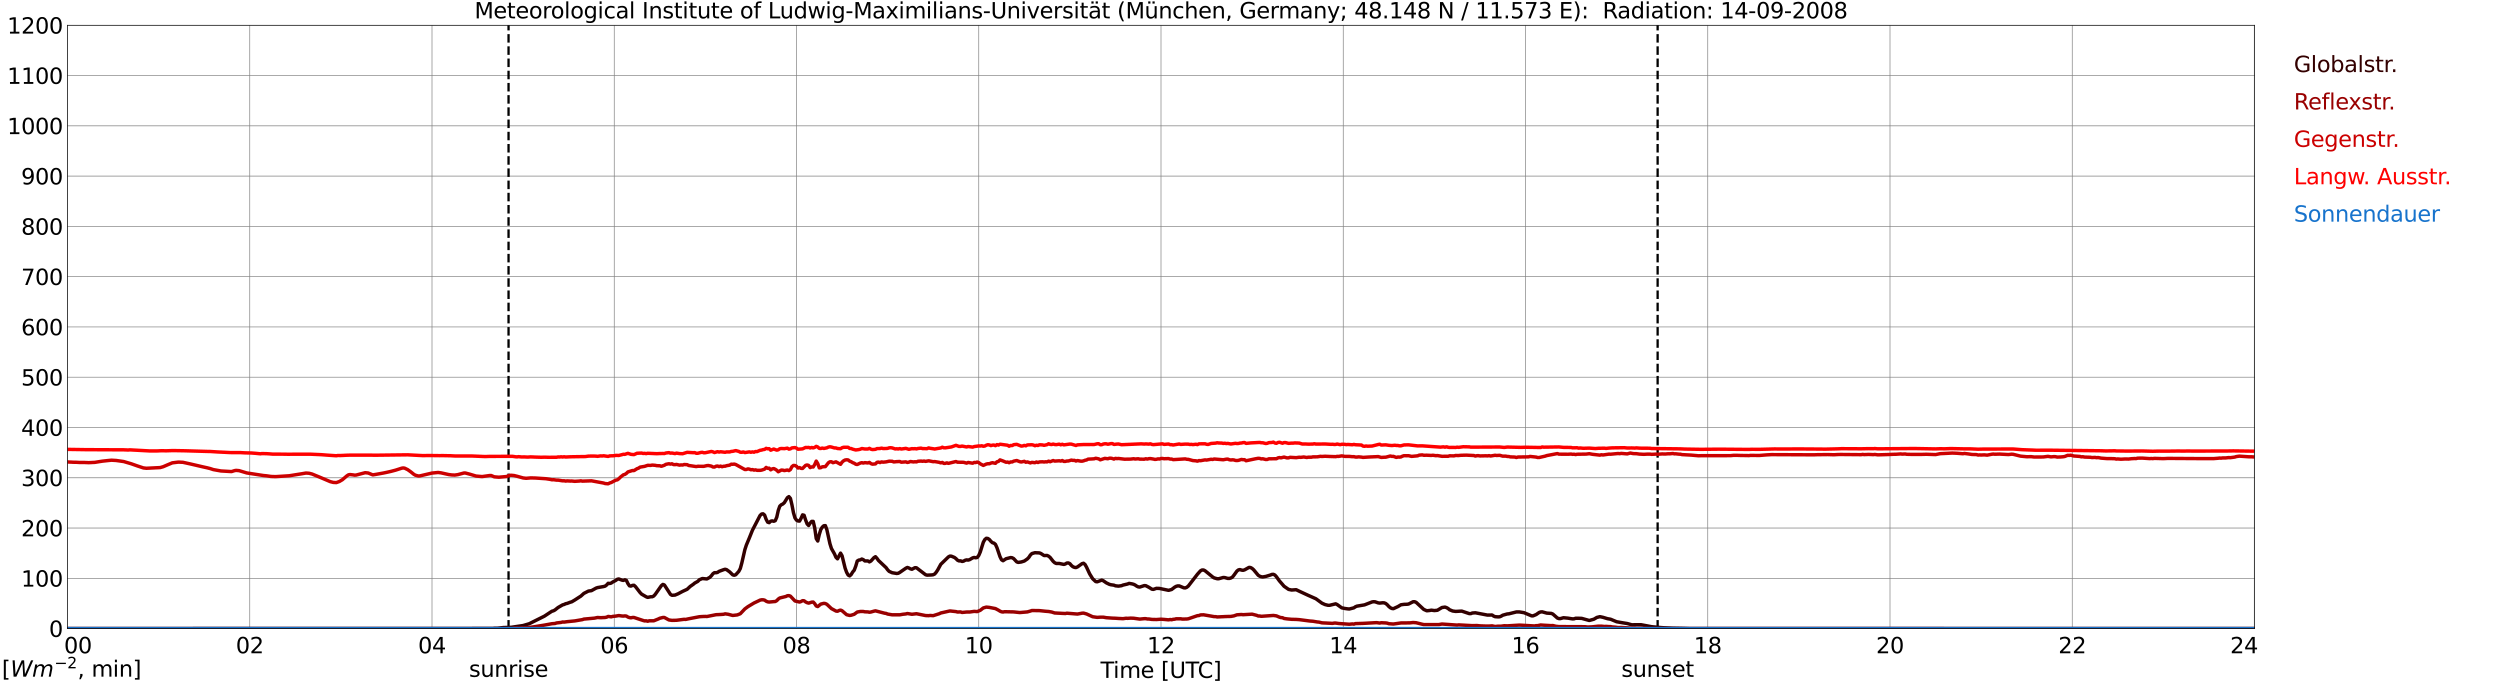 <?xml version="1.0" encoding="utf-8" standalone="no"?>
<!DOCTYPE svg PUBLIC "-//W3C//DTD SVG 1.1//EN"
  "http://www.w3.org/Graphics/SVG/1.1/DTD/svg11.dtd">
<svg xmlns:xlink="http://www.w3.org/1999/xlink" width="1085.4pt" height="296.64pt" viewBox="0 0 1085.4 296.64" xmlns="http://www.w3.org/2000/svg" version="1.1">
 <defs>
  <style type="text/css">*{stroke-linejoin: round; stroke-linecap: butt}</style>
 </defs>
 <g id="figure_1">
  <g id="patch_1">
   <path d="M 0 296.64 
L 1085.4 296.64 
L 1085.4 0 
L 0 0 
z
" style="fill: #ffffff"/>
  </g>
  <g id="axes_1">
   <g id="patch_2">
    <path d="M 29.306 272.909 
L 978.814 272.909 
L 978.814 10.976 
L 29.306 10.976 
z
" style="fill: #ffffff"/>
   </g>
   <g id="patch_3">
    <path d="M 978.814 272.909 
L 978.814 272.909 
L 978.814 10.976 
L 978.814 10.976 
z
" clip-path="url(#p07af5385a1)" style="fill: #d3d3d3; opacity: 0.25; stroke: #d3d3d3; stroke-linejoin: miter"/>
   </g>
   <g id="matplotlib.axis_1">
    <g id="xtick_1">
     <g id="line2d_1">
      <path d="M 29.306 272.909 
L 29.306 10.976 
" clip-path="url(#p07af5385a1)" style="fill: none; stroke: #808080; stroke-width: 0.3; stroke-linecap: square"/>
     </g>
     <g id="line2d_2"/>
     <g id="text_1">
      <!--    00 -->
      <g transform="translate(18.733 283.627) scale(0.095 -0.095)">
       <defs>
        <path id="DejaVuSans-20" transform="scale(0.016)"/>
        <path id="DejaVuSans-30" d="M 2034 4250 
Q 1547 4250 1301 3770 
Q 1056 3291 1056 2328 
Q 1056 1369 1301 889 
Q 1547 409 2034 409 
Q 2525 409 2770 889 
Q 3016 1369 3016 2328 
Q 3016 3291 2770 3770 
Q 2525 4250 2034 4250 
z
M 2034 4750 
Q 2819 4750 3233 4129 
Q 3647 3509 3647 2328 
Q 3647 1150 3233 529 
Q 2819 -91 2034 -91 
Q 1250 -91 836 529 
Q 422 1150 422 2328 
Q 422 3509 836 4129 
Q 1250 4750 2034 4750 
z
" transform="scale(0.016)"/>
       </defs>
       <use xlink:href="#DejaVuSans-20"/>
       <use xlink:href="#DejaVuSans-20" transform="translate(31.787 0)"/>
       <use xlink:href="#DejaVuSans-20" transform="translate(63.574 0)"/>
       <use xlink:href="#DejaVuSans-30" transform="translate(95.361 0)"/>
       <use xlink:href="#DejaVuSans-30" transform="translate(158.984 0)"/>
      </g>
     </g>
    </g>
    <g id="xtick_2">
     <g id="line2d_3">
      <path d="M 108.431 272.909 
L 108.431 10.976 
" clip-path="url(#p07af5385a1)" style="fill: none; stroke: #808080; stroke-width: 0.3; stroke-linecap: square"/>
     </g>
     <g id="line2d_4"/>
     <g id="text_2">
      <!-- 02 -->
      <g transform="translate(102.387 283.627) scale(0.095 -0.095)">
       <defs>
        <path id="DejaVuSans-32" d="M 1228 531 
L 3431 531 
L 3431 0 
L 469 0 
L 469 531 
Q 828 903 1448 1529 
Q 2069 2156 2228 2338 
Q 2531 2678 2651 2914 
Q 2772 3150 2772 3378 
Q 2772 3750 2511 3984 
Q 2250 4219 1831 4219 
Q 1534 4219 1204 4116 
Q 875 4013 500 3803 
L 500 4441 
Q 881 4594 1212 4672 
Q 1544 4750 1819 4750 
Q 2544 4750 2975 4387 
Q 3406 4025 3406 3419 
Q 3406 3131 3298 2873 
Q 3191 2616 2906 2266 
Q 2828 2175 2409 1742 
Q 1991 1309 1228 531 
z
" transform="scale(0.016)"/>
       </defs>
       <use xlink:href="#DejaVuSans-30"/>
       <use xlink:href="#DejaVuSans-32" transform="translate(63.623 0)"/>
      </g>
     </g>
    </g>
    <g id="xtick_3">
     <g id="line2d_5">
      <path d="M 187.557 272.909 
L 187.557 10.976 
" clip-path="url(#p07af5385a1)" style="fill: none; stroke: #808080; stroke-width: 0.3; stroke-linecap: square"/>
     </g>
     <g id="line2d_6"/>
     <g id="text_3">
      <!-- 04 -->
      <g transform="translate(181.513 283.627) scale(0.095 -0.095)">
       <defs>
        <path id="DejaVuSans-34" d="M 2419 4116 
L 825 1625 
L 2419 1625 
L 2419 4116 
z
M 2253 4666 
L 3047 4666 
L 3047 1625 
L 3713 1625 
L 3713 1100 
L 3047 1100 
L 3047 0 
L 2419 0 
L 2419 1100 
L 313 1100 
L 313 1709 
L 2253 4666 
z
" transform="scale(0.016)"/>
       </defs>
       <use xlink:href="#DejaVuSans-30"/>
       <use xlink:href="#DejaVuSans-34" transform="translate(63.623 0)"/>
      </g>
     </g>
    </g>
    <g id="xtick_4">
     <g id="line2d_7">
      <path d="M 266.683 272.909 
L 266.683 10.976 
" clip-path="url(#p07af5385a1)" style="fill: none; stroke: #808080; stroke-width: 0.3; stroke-linecap: square"/>
     </g>
     <g id="line2d_8"/>
     <g id="text_4">
      <!-- 06 -->
      <g transform="translate(260.638 283.627) scale(0.095 -0.095)">
       <defs>
        <path id="DejaVuSans-36" d="M 2113 2584 
Q 1688 2584 1439 2293 
Q 1191 2003 1191 1497 
Q 1191 994 1439 701 
Q 1688 409 2113 409 
Q 2538 409 2786 701 
Q 3034 994 3034 1497 
Q 3034 2003 2786 2293 
Q 2538 2584 2113 2584 
z
M 3366 4563 
L 3366 3988 
Q 3128 4100 2886 4159 
Q 2644 4219 2406 4219 
Q 1781 4219 1451 3797 
Q 1122 3375 1075 2522 
Q 1259 2794 1537 2939 
Q 1816 3084 2150 3084 
Q 2853 3084 3261 2657 
Q 3669 2231 3669 1497 
Q 3669 778 3244 343 
Q 2819 -91 2113 -91 
Q 1303 -91 875 529 
Q 447 1150 447 2328 
Q 447 3434 972 4092 
Q 1497 4750 2381 4750 
Q 2619 4750 2861 4703 
Q 3103 4656 3366 4563 
z
" transform="scale(0.016)"/>
       </defs>
       <use xlink:href="#DejaVuSans-30"/>
       <use xlink:href="#DejaVuSans-36" transform="translate(63.623 0)"/>
      </g>
     </g>
    </g>
    <g id="xtick_5">
     <g id="line2d_9">
      <path d="M 345.808 272.909 
L 345.808 10.976 
" clip-path="url(#p07af5385a1)" style="fill: none; stroke: #808080; stroke-width: 0.3; stroke-linecap: square"/>
     </g>
     <g id="line2d_10"/>
     <g id="text_5">
      <!-- 08 -->
      <g transform="translate(339.764 283.627) scale(0.095 -0.095)">
       <defs>
        <path id="DejaVuSans-38" d="M 2034 2216 
Q 1584 2216 1326 1975 
Q 1069 1734 1069 1313 
Q 1069 891 1326 650 
Q 1584 409 2034 409 
Q 2484 409 2743 651 
Q 3003 894 3003 1313 
Q 3003 1734 2745 1975 
Q 2488 2216 2034 2216 
z
M 1403 2484 
Q 997 2584 770 2862 
Q 544 3141 544 3541 
Q 544 4100 942 4425 
Q 1341 4750 2034 4750 
Q 2731 4750 3128 4425 
Q 3525 4100 3525 3541 
Q 3525 3141 3298 2862 
Q 3072 2584 2669 2484 
Q 3125 2378 3379 2068 
Q 3634 1759 3634 1313 
Q 3634 634 3220 271 
Q 2806 -91 2034 -91 
Q 1263 -91 848 271 
Q 434 634 434 1313 
Q 434 1759 690 2068 
Q 947 2378 1403 2484 
z
M 1172 3481 
Q 1172 3119 1398 2916 
Q 1625 2713 2034 2713 
Q 2441 2713 2670 2916 
Q 2900 3119 2900 3481 
Q 2900 3844 2670 4047 
Q 2441 4250 2034 4250 
Q 1625 4250 1398 4047 
Q 1172 3844 1172 3481 
z
" transform="scale(0.016)"/>
       </defs>
       <use xlink:href="#DejaVuSans-30"/>
       <use xlink:href="#DejaVuSans-38" transform="translate(63.623 0)"/>
      </g>
     </g>
    </g>
    <g id="xtick_6">
     <g id="line2d_11">
      <path d="M 424.934 272.909 
L 424.934 10.976 
" clip-path="url(#p07af5385a1)" style="fill: none; stroke: #808080; stroke-width: 0.3; stroke-linecap: square"/>
     </g>
     <g id="line2d_12"/>
     <g id="text_6">
      <!-- 10 -->
      <g transform="translate(418.89 283.627) scale(0.095 -0.095)">
       <defs>
        <path id="DejaVuSans-31" d="M 794 531 
L 1825 531 
L 1825 4091 
L 703 3866 
L 703 4441 
L 1819 4666 
L 2450 4666 
L 2450 531 
L 3481 531 
L 3481 0 
L 794 0 
L 794 531 
z
" transform="scale(0.016)"/>
       </defs>
       <use xlink:href="#DejaVuSans-31"/>
       <use xlink:href="#DejaVuSans-30" transform="translate(63.623 0)"/>
      </g>
     </g>
    </g>
    <g id="xtick_7">
     <g id="line2d_13">
      <path d="M 504.06 272.909 
L 504.06 10.976 
" clip-path="url(#p07af5385a1)" style="fill: none; stroke: #808080; stroke-width: 0.3; stroke-linecap: square"/>
     </g>
     <g id="line2d_14"/>
     <g id="text_7">
      <!-- 12 -->
      <g transform="translate(498.015 283.627) scale(0.095 -0.095)">
       <use xlink:href="#DejaVuSans-31"/>
       <use xlink:href="#DejaVuSans-32" transform="translate(63.623 0)"/>
      </g>
     </g>
    </g>
    <g id="xtick_8">
     <g id="line2d_15">
      <path d="M 583.185 272.909 
L 583.185 10.976 
" clip-path="url(#p07af5385a1)" style="fill: none; stroke: #808080; stroke-width: 0.3; stroke-linecap: square"/>
     </g>
     <g id="line2d_16"/>
     <g id="text_8">
      <!-- 14 -->
      <g transform="translate(577.141 283.627) scale(0.095 -0.095)">
       <use xlink:href="#DejaVuSans-31"/>
       <use xlink:href="#DejaVuSans-34" transform="translate(63.623 0)"/>
      </g>
     </g>
    </g>
    <g id="xtick_9">
     <g id="line2d_17">
      <path d="M 662.311 272.909 
L 662.311 10.976 
" clip-path="url(#p07af5385a1)" style="fill: none; stroke: #808080; stroke-width: 0.3; stroke-linecap: square"/>
     </g>
     <g id="line2d_18"/>
     <g id="text_9">
      <!-- 16 -->
      <g transform="translate(656.267 283.627) scale(0.095 -0.095)">
       <use xlink:href="#DejaVuSans-31"/>
       <use xlink:href="#DejaVuSans-36" transform="translate(63.623 0)"/>
      </g>
     </g>
    </g>
    <g id="xtick_10">
     <g id="line2d_19">
      <path d="M 741.437 272.909 
L 741.437 10.976 
" clip-path="url(#p07af5385a1)" style="fill: none; stroke: #808080; stroke-width: 0.3; stroke-linecap: square"/>
     </g>
     <g id="line2d_20"/>
     <g id="text_10">
      <!-- 18 -->
      <g transform="translate(735.392 283.627) scale(0.095 -0.095)">
       <use xlink:href="#DejaVuSans-31"/>
       <use xlink:href="#DejaVuSans-38" transform="translate(63.623 0)"/>
      </g>
     </g>
    </g>
    <g id="xtick_11">
     <g id="line2d_21">
      <path d="M 820.562 272.909 
L 820.562 10.976 
" clip-path="url(#p07af5385a1)" style="fill: none; stroke: #808080; stroke-width: 0.3; stroke-linecap: square"/>
     </g>
     <g id="line2d_22"/>
     <g id="text_11">
      <!-- 20 -->
      <g transform="translate(814.518 283.627) scale(0.095 -0.095)">
       <use xlink:href="#DejaVuSans-32"/>
       <use xlink:href="#DejaVuSans-30" transform="translate(63.623 0)"/>
      </g>
     </g>
    </g>
    <g id="xtick_12">
     <g id="line2d_23">
      <path d="M 899.688 272.909 
L 899.688 10.976 
" clip-path="url(#p07af5385a1)" style="fill: none; stroke: #808080; stroke-width: 0.3; stroke-linecap: square"/>
     </g>
     <g id="line2d_24"/>
     <g id="text_12">
      <!-- 22 -->
      <g transform="translate(893.644 283.627) scale(0.095 -0.095)">
       <use xlink:href="#DejaVuSans-32"/>
       <use xlink:href="#DejaVuSans-32" transform="translate(63.623 0)"/>
      </g>
     </g>
    </g>
    <g id="xtick_13">
     <g id="line2d_25">
      <path d="M 978.814 272.909 
L 978.814 10.976 
" clip-path="url(#p07af5385a1)" style="fill: none; stroke: #808080; stroke-width: 0.3; stroke-linecap: square"/>
     </g>
     <g id="line2d_26"/>
     <g id="text_13">
      <!-- 24    -->
      <g transform="translate(968.241 283.627) scale(0.095 -0.095)">
       <use xlink:href="#DejaVuSans-32"/>
       <use xlink:href="#DejaVuSans-34" transform="translate(63.623 0)"/>
       <use xlink:href="#DejaVuSans-20" transform="translate(127.246 0)"/>
       <use xlink:href="#DejaVuSans-20" transform="translate(159.033 0)"/>
       <use xlink:href="#DejaVuSans-20" transform="translate(190.82 0)"/>
      </g>
     </g>
    </g>
    <g id="text_14">
     <!-- Time [UTC] -->
     <g transform="translate(477.806 294.322) scale(0.095 -0.095)">
      <defs>
       <path id="DejaVuSans-54" d="M -19 4666 
L 3928 4666 
L 3928 4134 
L 2272 4134 
L 2272 0 
L 1638 0 
L 1638 4134 
L -19 4134 
L -19 4666 
z
" transform="scale(0.016)"/>
       <path id="DejaVuSans-69" d="M 603 3500 
L 1178 3500 
L 1178 0 
L 603 0 
L 603 3500 
z
M 603 4863 
L 1178 4863 
L 1178 4134 
L 603 4134 
L 603 4863 
z
" transform="scale(0.016)"/>
       <path id="DejaVuSans-6d" d="M 3328 2828 
Q 3544 3216 3844 3400 
Q 4144 3584 4550 3584 
Q 5097 3584 5394 3201 
Q 5691 2819 5691 2113 
L 5691 0 
L 5113 0 
L 5113 2094 
Q 5113 2597 4934 2840 
Q 4756 3084 4391 3084 
Q 3944 3084 3684 2787 
Q 3425 2491 3425 1978 
L 3425 0 
L 2847 0 
L 2847 2094 
Q 2847 2600 2669 2842 
Q 2491 3084 2119 3084 
Q 1678 3084 1418 2786 
Q 1159 2488 1159 1978 
L 1159 0 
L 581 0 
L 581 3500 
L 1159 3500 
L 1159 2956 
Q 1356 3278 1631 3431 
Q 1906 3584 2284 3584 
Q 2666 3584 2933 3390 
Q 3200 3197 3328 2828 
z
" transform="scale(0.016)"/>
       <path id="DejaVuSans-65" d="M 3597 1894 
L 3597 1613 
L 953 1613 
Q 991 1019 1311 708 
Q 1631 397 2203 397 
Q 2534 397 2845 478 
Q 3156 559 3463 722 
L 3463 178 
Q 3153 47 2828 -22 
Q 2503 -91 2169 -91 
Q 1331 -91 842 396 
Q 353 884 353 1716 
Q 353 2575 817 3079 
Q 1281 3584 2069 3584 
Q 2775 3584 3186 3129 
Q 3597 2675 3597 1894 
z
M 3022 2063 
Q 3016 2534 2758 2815 
Q 2500 3097 2075 3097 
Q 1594 3097 1305 2825 
Q 1016 2553 972 2059 
L 3022 2063 
z
" transform="scale(0.016)"/>
       <path id="DejaVuSans-5b" d="M 550 4863 
L 1875 4863 
L 1875 4416 
L 1125 4416 
L 1125 -397 
L 1875 -397 
L 1875 -844 
L 550 -844 
L 550 4863 
z
" transform="scale(0.016)"/>
       <path id="DejaVuSans-55" d="M 556 4666 
L 1191 4666 
L 1191 1831 
Q 1191 1081 1462 751 
Q 1734 422 2344 422 
Q 2950 422 3222 751 
Q 3494 1081 3494 1831 
L 3494 4666 
L 4128 4666 
L 4128 1753 
Q 4128 841 3676 375 
Q 3225 -91 2344 -91 
Q 1459 -91 1007 375 
Q 556 841 556 1753 
L 556 4666 
z
" transform="scale(0.016)"/>
       <path id="DejaVuSans-43" d="M 4122 4306 
L 4122 3641 
Q 3803 3938 3442 4084 
Q 3081 4231 2675 4231 
Q 1875 4231 1450 3742 
Q 1025 3253 1025 2328 
Q 1025 1406 1450 917 
Q 1875 428 2675 428 
Q 3081 428 3442 575 
Q 3803 722 4122 1019 
L 4122 359 
Q 3791 134 3420 21 
Q 3050 -91 2638 -91 
Q 1578 -91 968 557 
Q 359 1206 359 2328 
Q 359 3453 968 4101 
Q 1578 4750 2638 4750 
Q 3056 4750 3426 4639 
Q 3797 4528 4122 4306 
z
" transform="scale(0.016)"/>
       <path id="DejaVuSans-5d" d="M 1947 4863 
L 1947 -844 
L 622 -844 
L 622 -397 
L 1369 -397 
L 1369 4416 
L 622 4416 
L 622 4863 
L 1947 4863 
z
" transform="scale(0.016)"/>
      </defs>
      <use xlink:href="#DejaVuSans-54"/>
      <use xlink:href="#DejaVuSans-69" transform="translate(57.959 0)"/>
      <use xlink:href="#DejaVuSans-6d" transform="translate(85.742 0)"/>
      <use xlink:href="#DejaVuSans-65" transform="translate(183.154 0)"/>
      <use xlink:href="#DejaVuSans-20" transform="translate(244.678 0)"/>
      <use xlink:href="#DejaVuSans-5b" transform="translate(276.465 0)"/>
      <use xlink:href="#DejaVuSans-55" transform="translate(315.479 0)"/>
      <use xlink:href="#DejaVuSans-54" transform="translate(388.672 0)"/>
      <use xlink:href="#DejaVuSans-43" transform="translate(443.881 0)"/>
      <use xlink:href="#DejaVuSans-5d" transform="translate(513.705 0)"/>
     </g>
    </g>
   </g>
   <g id="matplotlib.axis_2">
    <g id="ytick_1">
     <g id="line2d_27">
      <path d="M 29.306 272.909 
L 978.814 272.909 
" clip-path="url(#p07af5385a1)" style="fill: none; stroke: #808080; stroke-width: 0.3; stroke-linecap: square"/>
     </g>
     <g id="line2d_28"/>
     <g id="text_15">
      <!-- 0 -->
      <g transform="translate(21.261 276.518) scale(0.095 -0.095)">
       <use xlink:href="#DejaVuSans-30"/>
      </g>
     </g>
    </g>
    <g id="ytick_2">
     <g id="line2d_29">
      <path d="M 29.306 251.081 
L 978.814 251.081 
" clip-path="url(#p07af5385a1)" style="fill: none; stroke: #808080; stroke-width: 0.3; stroke-linecap: square"/>
     </g>
     <g id="line2d_30"/>
     <g id="text_16">
      <!-- 100 -->
      <g transform="translate(9.173 254.69) scale(0.095 -0.095)">
       <use xlink:href="#DejaVuSans-31"/>
       <use xlink:href="#DejaVuSans-30" transform="translate(63.623 0)"/>
       <use xlink:href="#DejaVuSans-30" transform="translate(127.246 0)"/>
      </g>
     </g>
    </g>
    <g id="ytick_3">
     <g id="line2d_31">
      <path d="M 29.306 229.253 
L 978.814 229.253 
" clip-path="url(#p07af5385a1)" style="fill: none; stroke: #808080; stroke-width: 0.3; stroke-linecap: square"/>
     </g>
     <g id="line2d_32"/>
     <g id="text_17">
      <!-- 200 -->
      <g transform="translate(9.173 232.863) scale(0.095 -0.095)">
       <use xlink:href="#DejaVuSans-32"/>
       <use xlink:href="#DejaVuSans-30" transform="translate(63.623 0)"/>
       <use xlink:href="#DejaVuSans-30" transform="translate(127.246 0)"/>
      </g>
     </g>
    </g>
    <g id="ytick_4">
     <g id="line2d_33">
      <path d="M 29.306 207.426 
L 978.814 207.426 
" clip-path="url(#p07af5385a1)" style="fill: none; stroke: #808080; stroke-width: 0.3; stroke-linecap: square"/>
     </g>
     <g id="line2d_34"/>
     <g id="text_18">
      <!-- 300 -->
      <g transform="translate(9.173 211.035) scale(0.095 -0.095)">
       <defs>
        <path id="DejaVuSans-33" d="M 2597 2516 
Q 3050 2419 3304 2112 
Q 3559 1806 3559 1356 
Q 3559 666 3084 287 
Q 2609 -91 1734 -91 
Q 1441 -91 1130 -33 
Q 819 25 488 141 
L 488 750 
Q 750 597 1062 519 
Q 1375 441 1716 441 
Q 2309 441 2620 675 
Q 2931 909 2931 1356 
Q 2931 1769 2642 2001 
Q 2353 2234 1838 2234 
L 1294 2234 
L 1294 2753 
L 1863 2753 
Q 2328 2753 2575 2939 
Q 2822 3125 2822 3475 
Q 2822 3834 2567 4026 
Q 2313 4219 1838 4219 
Q 1578 4219 1281 4162 
Q 984 4106 628 3988 
L 628 4550 
Q 988 4650 1302 4700 
Q 1616 4750 1894 4750 
Q 2613 4750 3031 4423 
Q 3450 4097 3450 3541 
Q 3450 3153 3228 2886 
Q 3006 2619 2597 2516 
z
" transform="scale(0.016)"/>
       </defs>
       <use xlink:href="#DejaVuSans-33"/>
       <use xlink:href="#DejaVuSans-30" transform="translate(63.623 0)"/>
       <use xlink:href="#DejaVuSans-30" transform="translate(127.246 0)"/>
      </g>
     </g>
    </g>
    <g id="ytick_5">
     <g id="line2d_35">
      <path d="M 29.306 185.598 
L 978.814 185.598 
" clip-path="url(#p07af5385a1)" style="fill: none; stroke: #808080; stroke-width: 0.3; stroke-linecap: square"/>
     </g>
     <g id="line2d_36"/>
     <g id="text_19">
      <!-- 400 -->
      <g transform="translate(9.173 189.207) scale(0.095 -0.095)">
       <use xlink:href="#DejaVuSans-34"/>
       <use xlink:href="#DejaVuSans-30" transform="translate(63.623 0)"/>
       <use xlink:href="#DejaVuSans-30" transform="translate(127.246 0)"/>
      </g>
     </g>
    </g>
    <g id="ytick_6">
     <g id="line2d_37">
      <path d="M 29.306 163.77 
L 978.814 163.77 
" clip-path="url(#p07af5385a1)" style="fill: none; stroke: #808080; stroke-width: 0.3; stroke-linecap: square"/>
     </g>
     <g id="line2d_38"/>
     <g id="text_20">
      <!-- 500 -->
      <g transform="translate(9.173 167.379) scale(0.095 -0.095)">
       <defs>
        <path id="DejaVuSans-35" d="M 691 4666 
L 3169 4666 
L 3169 4134 
L 1269 4134 
L 1269 2991 
Q 1406 3038 1543 3061 
Q 1681 3084 1819 3084 
Q 2600 3084 3056 2656 
Q 3513 2228 3513 1497 
Q 3513 744 3044 326 
Q 2575 -91 1722 -91 
Q 1428 -91 1123 -41 
Q 819 9 494 109 
L 494 744 
Q 775 591 1075 516 
Q 1375 441 1709 441 
Q 2250 441 2565 725 
Q 2881 1009 2881 1497 
Q 2881 1984 2565 2268 
Q 2250 2553 1709 2553 
Q 1456 2553 1204 2497 
Q 953 2441 691 2322 
L 691 4666 
z
" transform="scale(0.016)"/>
       </defs>
       <use xlink:href="#DejaVuSans-35"/>
       <use xlink:href="#DejaVuSans-30" transform="translate(63.623 0)"/>
       <use xlink:href="#DejaVuSans-30" transform="translate(127.246 0)"/>
      </g>
     </g>
    </g>
    <g id="ytick_7">
     <g id="line2d_39">
      <path d="M 29.306 141.942 
L 978.814 141.942 
" clip-path="url(#p07af5385a1)" style="fill: none; stroke: #808080; stroke-width: 0.3; stroke-linecap: square"/>
     </g>
     <g id="line2d_40"/>
     <g id="text_21">
      <!-- 600 -->
      <g transform="translate(9.173 145.551) scale(0.095 -0.095)">
       <use xlink:href="#DejaVuSans-36"/>
       <use xlink:href="#DejaVuSans-30" transform="translate(63.623 0)"/>
       <use xlink:href="#DejaVuSans-30" transform="translate(127.246 0)"/>
      </g>
     </g>
    </g>
    <g id="ytick_8">
     <g id="line2d_41">
      <path d="M 29.306 120.114 
L 978.814 120.114 
" clip-path="url(#p07af5385a1)" style="fill: none; stroke: #808080; stroke-width: 0.3; stroke-linecap: square"/>
     </g>
     <g id="line2d_42"/>
     <g id="text_22">
      <!-- 700 -->
      <g transform="translate(9.173 123.724) scale(0.095 -0.095)">
       <defs>
        <path id="DejaVuSans-37" d="M 525 4666 
L 3525 4666 
L 3525 4397 
L 1831 0 
L 1172 0 
L 2766 4134 
L 525 4134 
L 525 4666 
z
" transform="scale(0.016)"/>
       </defs>
       <use xlink:href="#DejaVuSans-37"/>
       <use xlink:href="#DejaVuSans-30" transform="translate(63.623 0)"/>
       <use xlink:href="#DejaVuSans-30" transform="translate(127.246 0)"/>
      </g>
     </g>
    </g>
    <g id="ytick_9">
     <g id="line2d_43">
      <path d="M 29.306 98.287 
L 978.814 98.287 
" clip-path="url(#p07af5385a1)" style="fill: none; stroke: #808080; stroke-width: 0.3; stroke-linecap: square"/>
     </g>
     <g id="line2d_44"/>
     <g id="text_23">
      <!-- 800 -->
      <g transform="translate(9.173 101.896) scale(0.095 -0.095)">
       <use xlink:href="#DejaVuSans-38"/>
       <use xlink:href="#DejaVuSans-30" transform="translate(63.623 0)"/>
       <use xlink:href="#DejaVuSans-30" transform="translate(127.246 0)"/>
      </g>
     </g>
    </g>
    <g id="ytick_10">
     <g id="line2d_45">
      <path d="M 29.306 76.459 
L 978.814 76.459 
" clip-path="url(#p07af5385a1)" style="fill: none; stroke: #808080; stroke-width: 0.3; stroke-linecap: square"/>
     </g>
     <g id="line2d_46"/>
     <g id="text_24">
      <!-- 900 -->
      <g transform="translate(9.173 80.068) scale(0.095 -0.095)">
       <defs>
        <path id="DejaVuSans-39" d="M 703 97 
L 703 672 
Q 941 559 1184 500 
Q 1428 441 1663 441 
Q 2288 441 2617 861 
Q 2947 1281 2994 2138 
Q 2813 1869 2534 1725 
Q 2256 1581 1919 1581 
Q 1219 1581 811 2004 
Q 403 2428 403 3163 
Q 403 3881 828 4315 
Q 1253 4750 1959 4750 
Q 2769 4750 3195 4129 
Q 3622 3509 3622 2328 
Q 3622 1225 3098 567 
Q 2575 -91 1691 -91 
Q 1453 -91 1209 -44 
Q 966 3 703 97 
z
M 1959 2075 
Q 2384 2075 2632 2365 
Q 2881 2656 2881 3163 
Q 2881 3666 2632 3958 
Q 2384 4250 1959 4250 
Q 1534 4250 1286 3958 
Q 1038 3666 1038 3163 
Q 1038 2656 1286 2365 
Q 1534 2075 1959 2075 
z
" transform="scale(0.016)"/>
       </defs>
       <use xlink:href="#DejaVuSans-39"/>
       <use xlink:href="#DejaVuSans-30" transform="translate(63.623 0)"/>
       <use xlink:href="#DejaVuSans-30" transform="translate(127.246 0)"/>
      </g>
     </g>
    </g>
    <g id="ytick_11">
     <g id="line2d_47">
      <path d="M 29.306 54.631 
L 978.814 54.631 
" clip-path="url(#p07af5385a1)" style="fill: none; stroke: #808080; stroke-width: 0.3; stroke-linecap: square"/>
     </g>
     <g id="line2d_48"/>
     <g id="text_25">
      <!-- 1000 -->
      <g transform="translate(3.128 58.24) scale(0.095 -0.095)">
       <use xlink:href="#DejaVuSans-31"/>
       <use xlink:href="#DejaVuSans-30" transform="translate(63.623 0)"/>
       <use xlink:href="#DejaVuSans-30" transform="translate(127.246 0)"/>
       <use xlink:href="#DejaVuSans-30" transform="translate(190.869 0)"/>
      </g>
     </g>
    </g>
    <g id="ytick_12">
     <g id="line2d_49">
      <path d="M 29.306 32.803 
L 978.814 32.803 
" clip-path="url(#p07af5385a1)" style="fill: none; stroke: #808080; stroke-width: 0.3; stroke-linecap: square"/>
     </g>
     <g id="line2d_50"/>
     <g id="text_26">
      <!-- 1100 -->
      <g transform="translate(3.128 36.413) scale(0.095 -0.095)">
       <use xlink:href="#DejaVuSans-31"/>
       <use xlink:href="#DejaVuSans-31" transform="translate(63.623 0)"/>
       <use xlink:href="#DejaVuSans-30" transform="translate(127.246 0)"/>
       <use xlink:href="#DejaVuSans-30" transform="translate(190.869 0)"/>
      </g>
     </g>
    </g>
    <g id="ytick_13">
     <g id="line2d_51">
      <path d="M 29.306 10.976 
L 978.814 10.976 
" clip-path="url(#p07af5385a1)" style="fill: none; stroke: #808080; stroke-width: 0.3; stroke-linecap: square"/>
     </g>
     <g id="line2d_52"/>
     <g id="text_27">
      <!-- 1200 -->
      <g transform="translate(3.128 14.585) scale(0.095 -0.095)">
       <use xlink:href="#DejaVuSans-31"/>
       <use xlink:href="#DejaVuSans-32" transform="translate(63.623 0)"/>
       <use xlink:href="#DejaVuSans-30" transform="translate(127.246 0)"/>
       <use xlink:href="#DejaVuSans-30" transform="translate(190.869 0)"/>
      </g>
     </g>
    </g>
   </g>
   <g id="line2d_53">
    <path d="M 220.79 272.909 
L 220.79 10.976 
" clip-path="url(#p07af5385a1)" style="fill: none; stroke-dasharray: 3.7,1.6; stroke-dashoffset: 0; stroke: #000000"/>
   </g>
   <g id="line2d_54">
    <path d="M 719.677 272.909 
L 719.677 10.976 
" clip-path="url(#p07af5385a1)" style="fill: none; stroke-dasharray: 3.7,1.6; stroke-dashoffset: 0; stroke: #000000"/>
   </g>
   <g id="line2d_55">
    <path d="M 29.306 272.909 
L 213.932 272.865 
L 214.592 272.773 
L 215.91 272.773 
L 218.548 272.455 
L 221.845 272.363 
L 227.12 271.584 
L 229.757 270.807 
L 236.351 267.513 
L 238.989 265.773 
L 239.648 265.361 
L 240.308 265.177 
L 240.967 264.813 
L 242.286 263.759 
L 244.264 262.615 
L 244.923 262.434 
L 245.583 262.113 
L 246.242 261.975 
L 247.561 261.471 
L 248.22 261.288 
L 249.539 260.511 
L 251.517 259.229 
L 252.176 258.817 
L 253.495 257.627 
L 255.473 256.621 
L 256.792 256.438 
L 258.111 255.706 
L 258.77 255.34 
L 259.43 255.11 
L 262.067 254.654 
L 262.726 254.471 
L 263.386 253.967 
L 264.045 253.235 
L 264.705 253.327 
L 265.364 253.144 
L 266.023 252.685 
L 267.342 252 
L 268.002 251.496 
L 268.661 251.358 
L 269.98 251.862 
L 270.639 252 
L 271.298 251.725 
L 271.958 252 
L 272.617 253.373 
L 273.277 254.333 
L 273.936 254.471 
L 274.595 254.15 
L 275.255 254.104 
L 275.914 254.7 
L 277.892 257.263 
L 278.552 257.948 
L 280.53 259.092 
L 281.189 259.367 
L 282.508 259.092 
L 283.167 259.092 
L 283.827 258.771 
L 284.486 258.04 
L 287.124 254.288 
L 287.783 253.737 
L 288.442 253.967 
L 291.08 258.04 
L 291.739 258.452 
L 293.058 258.361 
L 294.377 257.811 
L 296.355 256.758 
L 298.333 255.844 
L 299.652 254.608 
L 300.971 253.692 
L 301.63 253.144 
L 302.949 252.41 
L 303.608 251.725 
L 304.927 251.175 
L 306.905 251.358 
L 308.224 250.627 
L 308.883 249.939 
L 309.543 249.071 
L 310.202 248.612 
L 310.861 248.658 
L 311.521 248.521 
L 312.18 248.064 
L 314.158 247.331 
L 314.818 247.148 
L 315.477 247.331 
L 316.796 248.294 
L 318.114 249.575 
L 318.774 249.756 
L 319.433 249.529 
L 320.752 248.064 
L 321.411 246.829 
L 322.071 244.404 
L 323.39 238.637 
L 324.049 236.625 
L 325.368 233.466 
L 326.686 230.172 
L 329.983 223.812 
L 330.643 223.17 
L 331.302 223.078 
L 331.961 223.628 
L 332.621 225.457 
L 333.28 226.693 
L 333.94 226.922 
L 334.599 226.283 
L 335.258 226.145 
L 335.918 226.328 
L 336.577 226.053 
L 337.236 224.543 
L 337.896 221.614 
L 338.555 219.739 
L 339.215 219.143 
L 339.874 218.822 
L 340.533 218.228 
L 341.852 216.078 
L 342.512 215.62 
L 343.171 216.397 
L 343.83 219.189 
L 344.49 222.622 
L 345.149 224.864 
L 345.808 225.824 
L 346.468 226.191 
L 347.127 226.237 
L 347.787 225.047 
L 348.446 223.537 
L 349.105 223.72 
L 349.765 225.778 
L 350.424 227.472 
L 351.083 228.158 
L 351.743 227.105 
L 352.402 226.374 
L 353.062 226.374 
L 353.721 229.21 
L 354.38 233.833 
L 355.04 234.885 
L 355.699 232.047 
L 356.359 229.897 
L 357.018 228.845 
L 357.677 228.249 
L 358.337 228.203 
L 358.996 229.989 
L 360.315 236.029 
L 360.974 238.133 
L 362.293 240.468 
L 362.952 241.977 
L 363.612 242.618 
L 364.93 240.148 
L 365.59 241.291 
L 366.909 246.646 
L 367.568 248.475 
L 368.227 249.664 
L 368.887 250.031 
L 369.546 249.437 
L 370.206 248.337 
L 370.865 247.56 
L 371.524 245.821 
L 372.184 243.579 
L 372.843 243.168 
L 373.502 243.077 
L 374.162 242.71 
L 374.821 242.985 
L 375.481 243.533 
L 376.799 243.533 
L 377.459 243.946 
L 378.118 243.579 
L 379.437 242.114 
L 380.096 241.704 
L 380.756 242.435 
L 381.415 243.35 
L 384.712 246.462 
L 385.371 247.377 
L 386.031 248.064 
L 387.349 248.658 
L 389.328 248.979 
L 389.987 248.887 
L 390.646 248.521 
L 392.624 247.148 
L 393.284 246.691 
L 393.943 246.371 
L 394.603 246.6 
L 395.262 246.967 
L 395.921 247.148 
L 397.24 246.462 
L 397.899 246.508 
L 401.856 249.529 
L 402.515 249.71 
L 404.493 249.619 
L 405.153 249.529 
L 405.812 249.208 
L 406.471 248.429 
L 407.131 247.423 
L 408.45 244.998 
L 411.746 241.796 
L 412.406 241.429 
L 413.065 241.475 
L 414.384 242.023 
L 415.043 242.527 
L 415.703 243.212 
L 416.362 243.533 
L 417.022 243.487 
L 417.681 243.762 
L 418.34 243.625 
L 419 243.258 
L 419.659 243.077 
L 420.318 243.168 
L 420.978 242.985 
L 422.297 242.206 
L 422.956 242.023 
L 423.615 242.16 
L 424.275 242.023 
L 424.934 241.154 
L 425.593 239.643 
L 426.912 235.435 
L 427.572 234.243 
L 428.231 233.695 
L 428.89 233.787 
L 429.55 234.243 
L 430.209 235.022 
L 430.869 235.616 
L 431.528 235.799 
L 432.187 236.349 
L 432.847 237.814 
L 434.165 241.704 
L 434.825 243.031 
L 435.484 243.441 
L 436.803 242.573 
L 438.781 242.068 
L 439.44 242.16 
L 440.1 242.527 
L 441.419 243.946 
L 442.078 244.175 
L 443.397 243.991 
L 444.716 243.579 
L 446.034 242.664 
L 446.694 241.977 
L 447.353 240.97 
L 448.012 240.331 
L 449.331 239.964 
L 451.309 240.056 
L 451.969 240.331 
L 453.287 241.2 
L 454.606 241.154 
L 455.266 241.475 
L 455.925 242.023 
L 457.244 243.716 
L 457.903 244.312 
L 458.563 244.631 
L 459.881 244.631 
L 461.859 245.043 
L 462.519 244.86 
L 463.178 244.45 
L 463.838 244.404 
L 464.497 244.723 
L 465.156 245.502 
L 465.816 246.05 
L 466.475 246.325 
L 467.134 246.416 
L 467.794 246.141 
L 469.772 244.723 
L 470.431 244.539 
L 471.091 245.089 
L 471.75 246.279 
L 473.069 249.117 
L 474.388 251.267 
L 475.706 252.502 
L 476.366 252.594 
L 478.344 251.862 
L 479.003 252.138 
L 480.322 253.052 
L 481.641 253.692 
L 482.3 253.875 
L 483.619 254.058 
L 484.278 254.333 
L 485.597 254.471 
L 486.916 254.288 
L 487.575 254.013 
L 489.553 253.554 
L 490.213 253.281 
L 491.532 253.508 
L 492.191 253.692 
L 492.85 254.013 
L 493.51 254.471 
L 494.169 254.79 
L 494.828 254.881 
L 496.807 254.242 
L 497.466 254.288 
L 498.785 254.973 
L 500.103 255.798 
L 500.763 255.89 
L 502.082 255.431 
L 503.4 255.477 
L 507.357 256.3 
L 508.675 255.936 
L 509.994 254.927 
L 510.654 254.563 
L 511.313 254.379 
L 511.972 254.379 
L 513.95 255.202 
L 514.61 255.248 
L 515.269 254.973 
L 515.929 254.425 
L 519.885 249.3 
L 521.204 247.835 
L 521.863 247.469 
L 522.522 247.469 
L 523.182 247.789 
L 526.479 250.49 
L 527.138 250.9 
L 528.457 251.267 
L 529.116 251.267 
L 530.435 250.9 
L 531.094 250.719 
L 531.754 250.765 
L 533.073 251.129 
L 533.732 251.129 
L 534.391 250.946 
L 535.051 250.581 
L 535.71 249.756 
L 537.029 247.927 
L 537.688 247.423 
L 538.348 247.285 
L 539.007 247.514 
L 539.666 247.606 
L 540.326 247.423 
L 542.304 246.325 
L 542.963 246.416 
L 543.623 246.783 
L 544.282 247.377 
L 546.26 249.756 
L 546.919 250.169 
L 547.579 250.398 
L 548.238 250.49 
L 549.557 250.26 
L 551.535 249.664 
L 552.195 249.392 
L 552.854 249.346 
L 553.513 249.664 
L 554.173 250.398 
L 555.491 252.227 
L 556.81 253.737 
L 557.47 254.517 
L 559.448 255.89 
L 560.766 256.163 
L 562.745 256.025 
L 564.063 256.667 
L 568.02 258.498 
L 571.317 259.961 
L 573.954 261.884 
L 575.273 262.477 
L 576.592 262.798 
L 577.251 262.798 
L 579.889 262.159 
L 580.548 262.477 
L 582.526 263.896 
L 583.845 264.171 
L 585.164 264.355 
L 585.823 264.4 
L 587.801 263.896 
L 588.46 263.44 
L 589.12 263.165 
L 592.417 262.615 
L 595.714 261.334 
L 596.373 261.242 
L 597.032 261.288 
L 598.351 261.746 
L 599.011 261.838 
L 600.329 261.7 
L 600.989 261.746 
L 601.648 262.021 
L 602.307 262.569 
L 602.967 263.302 
L 603.626 263.85 
L 604.286 264.171 
L 604.945 264.263 
L 606.923 263.348 
L 608.242 262.569 
L 609.561 262.388 
L 610.879 262.342 
L 611.539 262.25 
L 613.517 261.242 
L 614.176 261.242 
L 614.836 261.517 
L 618.133 264.584 
L 619.451 265.177 
L 620.77 265.04 
L 621.429 264.905 
L 622.748 265.086 
L 624.067 264.95 
L 626.045 263.759 
L 627.364 263.577 
L 628.023 263.804 
L 628.683 264.171 
L 629.342 264.721 
L 630.661 265.269 
L 631.98 265.452 
L 634.617 265.315 
L 637.914 266.413 
L 638.573 266.413 
L 639.233 266.14 
L 640.552 266.048 
L 645.827 267.055 
L 647.805 267.009 
L 648.464 267.467 
L 649.123 267.74 
L 650.442 267.832 
L 651.102 267.786 
L 651.761 267.513 
L 652.42 267.1 
L 653.739 266.734 
L 654.399 266.55 
L 655.058 266.505 
L 658.355 265.682 
L 659.674 265.682 
L 661.652 266.002 
L 664.949 267.375 
L 665.608 267.375 
L 666.927 266.825 
L 668.246 265.911 
L 668.905 265.682 
L 669.564 265.636 
L 670.883 266.002 
L 671.542 266.186 
L 672.861 266.278 
L 673.521 266.321 
L 674.18 266.596 
L 676.158 268.336 
L 676.817 268.565 
L 677.477 268.565 
L 678.796 268.198 
L 680.774 268.382 
L 682.752 268.703 
L 683.411 268.657 
L 684.071 268.428 
L 685.389 268.428 
L 686.708 268.473 
L 688.027 268.84 
L 690.005 269.388 
L 691.324 269.021 
L 691.983 268.84 
L 693.302 268.061 
L 694.621 267.74 
L 695.939 268.015 
L 697.918 268.611 
L 699.236 268.84 
L 700.555 269.388 
L 701.874 269.938 
L 704.511 270.394 
L 706.49 270.715 
L 708.468 271.265 
L 710.446 271.219 
L 712.424 271.219 
L 717.04 272.088 
L 720.996 272.455 
L 722.315 272.546 
L 726.271 272.728 
L 730.887 272.819 
L 733.524 272.909 
L 978.154 272.909 
L 978.154 272.909 
" clip-path="url(#p07af5385a1)" style="fill: none; stroke: #330000; stroke-width: 1.5; stroke-linecap: square"/>
   </g>
   <g id="line2d_56">
    <path d="M 29.306 272.909 
L 222.504 272.909 
L 223.164 272.697 
L 224.482 272.603 
L 225.142 272.743 
L 226.461 272.557 
L 227.779 272.603 
L 229.098 272.418 
L 230.417 272.324 
L 231.736 272.138 
L 236.351 271.394 
L 239.648 270.787 
L 240.967 270.695 
L 241.626 270.462 
L 243.604 270.231 
L 244.264 270.043 
L 244.923 270.091 
L 246.242 269.903 
L 249.539 269.578 
L 252.836 269.019 
L 253.495 268.788 
L 258.111 268.369 
L 259.43 268.089 
L 260.748 268.181 
L 262.726 268.089 
L 263.386 267.95 
L 264.045 267.624 
L 265.364 267.81 
L 266.023 267.624 
L 267.342 267.485 
L 268.661 267.251 
L 269.98 267.437 
L 270.639 267.485 
L 271.298 267.391 
L 271.958 267.485 
L 272.617 267.902 
L 273.277 268.135 
L 273.936 268.229 
L 274.595 268.089 
L 275.255 268.089 
L 279.211 269.392 
L 279.87 269.578 
L 280.53 269.532 
L 281.189 269.718 
L 281.849 269.532 
L 283.827 269.532 
L 285.805 268.74 
L 286.464 268.414 
L 287.783 268.089 
L 288.442 268.089 
L 290.42 269.159 
L 291.739 269.344 
L 293.717 269.298 
L 297.014 268.879 
L 297.674 268.927 
L 298.992 268.648 
L 303.608 267.764 
L 304.927 267.67 
L 306.246 267.624 
L 306.905 267.67 
L 310.861 266.878 
L 312.839 266.786 
L 314.158 266.692 
L 314.818 266.507 
L 316.136 266.692 
L 318.114 267.205 
L 320.093 266.972 
L 321.411 266.459 
L 323.39 264.365 
L 324.708 263.388 
L 327.346 261.805 
L 329.324 260.875 
L 329.983 260.55 
L 330.643 260.41 
L 331.302 260.41 
L 331.961 260.55 
L 332.621 261.015 
L 333.28 261.294 
L 333.94 261.386 
L 335.918 261.2 
L 336.577 261.155 
L 337.236 260.781 
L 337.896 260.083 
L 338.555 259.618 
L 341.193 258.967 
L 341.852 258.64 
L 342.512 258.594 
L 343.171 258.828 
L 345.149 260.921 
L 347.127 261.386 
L 347.787 261.155 
L 348.446 260.781 
L 349.105 260.829 
L 349.765 261.34 
L 350.424 261.665 
L 351.083 261.853 
L 352.402 261.434 
L 353.062 261.386 
L 353.721 262.084 
L 354.38 263.108 
L 355.04 263.342 
L 356.359 262.272 
L 357.677 261.945 
L 358.337 262.039 
L 358.996 262.364 
L 360.974 264.226 
L 362.952 265.295 
L 363.612 265.389 
L 364.271 265.064 
L 364.93 264.878 
L 365.59 265.156 
L 367.568 266.878 
L 368.887 267.205 
L 369.546 267.111 
L 370.865 266.692 
L 372.184 265.714 
L 373.502 265.483 
L 374.821 265.483 
L 375.481 265.623 
L 376.799 265.669 
L 377.459 265.808 
L 378.118 265.714 
L 379.437 265.343 
L 380.096 265.204 
L 384.053 266.227 
L 384.712 266.321 
L 385.371 266.598 
L 387.349 266.926 
L 390.646 266.926 
L 391.965 266.692 
L 393.284 266.553 
L 393.943 266.367 
L 395.921 266.692 
L 397.899 266.459 
L 401.856 267.251 
L 403.175 267.297 
L 403.834 267.205 
L 405.153 267.297 
L 407.79 266.459 
L 408.45 266.133 
L 412.406 265.249 
L 415.043 265.529 
L 415.703 265.714 
L 417.022 265.669 
L 417.681 265.902 
L 419.659 265.714 
L 420.978 265.714 
L 422.956 265.435 
L 424.275 265.529 
L 425.593 264.97 
L 426.912 263.946 
L 428.231 263.575 
L 429.55 263.713 
L 432.187 264.226 
L 433.506 264.924 
L 434.165 265.343 
L 434.825 265.623 
L 435.484 265.714 
L 436.144 265.575 
L 440.1 265.669 
L 442.737 265.948 
L 446.034 265.669 
L 447.353 265.295 
L 448.012 265.064 
L 451.309 265.11 
L 453.947 265.389 
L 455.266 265.483 
L 456.584 265.714 
L 457.903 266.133 
L 462.519 266.367 
L 463.178 266.227 
L 467.794 266.598 
L 469.772 266.227 
L 470.431 266.181 
L 471.75 266.553 
L 474.388 267.764 
L 476.366 268.041 
L 477.685 267.95 
L 479.003 267.95 
L 480.322 268.181 
L 481.641 268.275 
L 482.96 268.369 
L 484.278 268.414 
L 485.597 268.508 
L 487.575 268.6 
L 488.894 268.414 
L 489.553 268.46 
L 490.872 268.369 
L 492.191 268.414 
L 494.828 268.788 
L 496.807 268.6 
L 497.466 268.6 
L 498.125 268.74 
L 498.785 268.74 
L 500.103 268.927 
L 502.082 268.973 
L 504.06 268.834 
L 505.379 268.927 
L 507.357 269.113 
L 508.016 268.973 
L 508.675 269.067 
L 509.335 268.879 
L 509.994 268.834 
L 510.654 268.648 
L 512.632 268.648 
L 513.291 268.788 
L 515.269 268.74 
L 515.929 268.648 
L 519.885 267.297 
L 520.544 267.251 
L 521.204 266.972 
L 522.522 266.926 
L 525.819 267.485 
L 527.138 267.716 
L 527.797 267.716 
L 528.457 267.856 
L 532.413 267.67 
L 534.391 267.624 
L 535.71 267.391 
L 537.029 266.926 
L 539.007 266.786 
L 539.666 266.878 
L 543.623 266.646 
L 545.601 267.157 
L 546.26 267.437 
L 546.919 267.437 
L 547.579 267.576 
L 552.854 267.205 
L 554.173 267.391 
L 555.491 267.95 
L 556.151 268.135 
L 556.81 268.181 
L 557.47 268.508 
L 558.788 268.694 
L 560.766 268.879 
L 562.745 268.927 
L 564.063 269.019 
L 568.679 269.624 
L 569.998 269.718 
L 571.976 270.043 
L 572.635 270.091 
L 573.954 270.416 
L 578.57 270.647 
L 579.229 270.51 
L 579.889 270.51 
L 581.207 270.695 
L 585.823 271.021 
L 587.142 270.881 
L 587.801 270.975 
L 588.46 270.741 
L 591.757 270.647 
L 597.692 270.322 
L 599.011 270.51 
L 599.67 270.37 
L 601.648 270.462 
L 602.307 270.556 
L 602.967 270.787 
L 604.945 270.927 
L 608.242 270.462 
L 609.561 270.462 
L 612.198 270.416 
L 613.517 270.276 
L 614.836 270.37 
L 617.473 271.021 
L 618.133 271.16 
L 624.726 271.16 
L 626.045 270.927 
L 632.639 271.394 
L 633.298 271.3 
L 639.233 271.625 
L 641.211 271.579 
L 642.53 271.719 
L 645.167 271.813 
L 646.486 271.813 
L 647.805 271.719 
L 649.123 271.999 
L 650.442 271.859 
L 651.761 271.859 
L 653.08 271.673 
L 654.399 271.719 
L 659.674 271.394 
L 666.267 271.765 
L 666.927 271.625 
L 667.586 271.625 
L 668.905 271.346 
L 670.224 271.44 
L 673.521 271.625 
L 674.18 271.579 
L 675.499 271.905 
L 676.817 272.044 
L 688.027 272.09 
L 689.346 272.23 
L 691.324 272.138 
L 693.961 271.859 
L 695.28 271.859 
L 696.599 271.999 
L 697.258 271.951 
L 698.577 272.044 
L 699.236 272.044 
L 699.896 272.184 
L 701.215 272.278 
L 702.533 272.464 
L 703.852 272.418 
L 708.468 272.697 
L 709.786 272.649 
L 710.446 272.743 
L 712.424 272.697 
L 713.083 272.789 
L 714.402 272.743 
L 715.721 272.883 
L 978.154 272.909 
L 978.154 272.909 
" clip-path="url(#p07af5385a1)" style="fill: none; stroke: #990000; stroke-width: 1.5; stroke-linecap: square"/>
   </g>
   <g id="line2d_57">
    <path d="M 29.306 200.563 
L 31.943 200.687 
L 33.262 200.711 
L 34.581 200.792 
L 36.559 200.786 
L 38.537 200.868 
L 41.175 200.742 
L 43.153 200.417 
L 44.472 200.214 
L 47.109 199.928 
L 48.428 199.803 
L 50.406 199.919 
L 53.703 200.384 
L 57 201.357 
L 59.637 202.289 
L 62.275 203.158 
L 63.594 203.302 
L 69.528 203.005 
L 70.847 202.63 
L 72.825 201.774 
L 74.803 200.951 
L 77.441 200.624 
L 79.419 200.718 
L 82.716 201.44 
L 87.991 202.669 
L 89.969 203.108 
L 91.288 203.442 
L 92.606 203.879 
L 95.903 204.47 
L 100.519 204.741 
L 101.838 204.33 
L 102.497 204.221 
L 103.816 204.337 
L 107.113 205.33 
L 114.366 206.45 
L 115.685 206.572 
L 117.663 206.86 
L 119.641 206.934 
L 125.575 206.557 
L 130.85 205.716 
L 132.829 205.378 
L 134.147 205.463 
L 135.466 205.791 
L 138.763 207.148 
L 143.379 209.111 
L 144.697 209.445 
L 146.016 209.525 
L 147.335 209.052 
L 148.654 208.266 
L 150.632 206.572 
L 151.291 206.149 
L 151.951 206.029 
L 153.269 206.179 
L 153.929 206.286 
L 154.588 206.26 
L 158.544 205.223 
L 159.863 205.365 
L 161.841 206.177 
L 163.16 205.965 
L 164.479 205.727 
L 166.457 205.369 
L 167.776 205.096 
L 169.754 204.651 
L 171.732 204.127 
L 174.37 203.28 
L 175.029 203.165 
L 175.688 203.261 
L 177.007 203.903 
L 178.326 204.843 
L 179.645 205.906 
L 180.304 206.301 
L 181.623 206.655 
L 182.282 206.62 
L 187.557 205.389 
L 190.195 205.131 
L 191.513 205.302 
L 194.81 206.033 
L 196.129 206.201 
L 197.448 206.26 
L 198.767 206.066 
L 201.404 205.363 
L 202.063 205.369 
L 204.042 205.893 
L 206.679 206.688 
L 209.317 206.91 
L 212.614 206.45 
L 213.273 206.459 
L 214.592 207.017 
L 216.57 207.183 
L 219.867 206.893 
L 221.186 206.437 
L 221.845 206.334 
L 223.164 206.454 
L 224.482 206.773 
L 227.12 207.508 
L 228.439 207.655 
L 230.417 207.487 
L 232.395 207.537 
L 237.011 207.842 
L 238.989 208.15 
L 239.648 208.312 
L 240.308 208.262 
L 241.626 208.454 
L 242.286 208.445 
L 244.264 208.761 
L 244.923 208.731 
L 245.583 208.868 
L 246.242 208.779 
L 247.561 208.857 
L 248.22 208.84 
L 249.539 208.975 
L 251.517 208.853 
L 252.176 208.75 
L 252.836 208.89 
L 256.792 208.753 
L 262.067 209.72 
L 262.726 209.938 
L 264.045 210.045 
L 264.705 209.691 
L 265.364 209.493 
L 267.342 208.46 
L 268.002 208.344 
L 268.661 207.862 
L 269.32 207.188 
L 270.639 206.149 
L 271.298 205.963 
L 271.958 205.533 
L 272.617 204.88 
L 274.595 204.28 
L 275.255 204.315 
L 276.573 203.486 
L 277.233 203.254 
L 277.892 202.805 
L 279.87 202.471 
L 281.189 202.03 
L 282.508 202.054 
L 283.167 201.918 
L 284.486 202.028 
L 285.145 202.176 
L 286.464 202.217 
L 287.124 202.449 
L 288.442 201.999 
L 289.102 201.595 
L 290.42 201.338 
L 291.08 201.504 
L 291.739 201.357 
L 292.399 201.7 
L 293.058 201.731 
L 293.717 201.637 
L 295.036 201.947 
L 295.696 201.842 
L 296.355 201.905 
L 297.014 201.674 
L 298.333 201.744 
L 298.992 202.086 
L 302.289 202.573 
L 302.949 202.442 
L 305.586 202.458 
L 306.905 202.15 
L 307.564 202.106 
L 308.883 202.385 
L 309.543 202.75 
L 310.202 202.778 
L 310.861 202.42 
L 311.521 202.32 
L 312.18 202.58 
L 312.839 202.359 
L 313.499 202.626 
L 314.158 202.418 
L 314.818 202.412 
L 315.477 202.178 
L 316.796 201.955 
L 317.455 201.521 
L 318.114 201.578 
L 318.774 201.486 
L 319.433 201.672 
L 323.39 203.85 
L 324.049 203.824 
L 324.708 203.575 
L 325.368 203.686 
L 326.027 203.97 
L 326.686 203.861 
L 327.346 204.114 
L 328.005 203.988 
L 328.665 204.195 
L 329.983 204.204 
L 330.643 204.11 
L 331.961 203.682 
L 332.621 202.938 
L 333.28 203.337 
L 333.94 203.265 
L 334.599 203.983 
L 335.258 203.577 
L 335.918 203.422 
L 336.577 203.721 
L 337.236 204.173 
L 337.896 204.824 
L 339.215 204.082 
L 339.874 204.114 
L 340.533 204.317 
L 341.852 204.053 
L 342.512 204.315 
L 343.171 203.857 
L 343.83 202.58 
L 344.49 202.076 
L 345.149 202.11 
L 345.808 202.447 
L 346.468 203.202 
L 347.127 203.003 
L 347.787 203.348 
L 348.446 203.379 
L 349.765 202.045 
L 350.424 201.87 
L 351.083 202.065 
L 351.743 203.012 
L 352.402 202.702 
L 353.062 202.75 
L 353.721 201.661 
L 354.38 200.192 
L 355.04 201.283 
L 355.699 203.121 
L 356.359 203.045 
L 357.018 202.665 
L 358.337 202.591 
L 359.655 200.916 
L 360.315 200.495 
L 360.974 200.467 
L 361.634 200.89 
L 362.952 200.513 
L 364.93 201.589 
L 365.59 200.641 
L 366.249 200.061 
L 366.909 199.712 
L 367.568 199.624 
L 368.227 199.674 
L 368.887 200.209 
L 369.546 200.458 
L 370.206 200.871 
L 370.865 201.113 
L 371.524 201.549 
L 372.184 201.672 
L 373.502 201.043 
L 374.162 200.873 
L 374.821 201.047 
L 375.481 200.862 
L 376.799 200.991 
L 377.459 200.764 
L 378.118 201.27 
L 378.777 201.523 
L 380.096 201.403 
L 380.756 200.713 
L 381.415 200.615 
L 382.074 200.834 
L 382.734 200.526 
L 383.393 200.661 
L 384.712 200.526 
L 386.031 200.233 
L 387.349 200.262 
L 388.009 200.559 
L 389.328 200.421 
L 390.646 200.358 
L 391.306 200.674 
L 393.284 200.517 
L 393.943 200.783 
L 394.603 200.639 
L 395.262 200.369 
L 396.581 200.554 
L 397.24 200.471 
L 397.899 200.539 
L 398.559 200.262 
L 399.878 200.183 
L 400.537 200.266 
L 401.196 200.168 
L 401.856 200.316 
L 403.175 200.063 
L 405.153 200.447 
L 405.812 200.393 
L 407.79 200.729 
L 408.45 200.98 
L 409.109 200.768 
L 409.768 201.198 
L 410.428 201.165 
L 411.087 200.949 
L 411.746 201.178 
L 415.043 200.371 
L 415.703 200.67 
L 418.34 200.716 
L 419.659 201.074 
L 420.318 200.775 
L 422.297 201.115 
L 422.956 200.772 
L 423.615 200.827 
L 424.275 200.602 
L 424.934 200.84 
L 425.593 201.373 
L 426.912 202.062 
L 428.231 201.469 
L 428.89 201.325 
L 429.55 201.346 
L 430.209 201.052 
L 430.869 200.89 
L 432.187 201.152 
L 432.847 200.482 
L 433.506 200.331 
L 434.165 199.668 
L 435.484 200.144 
L 436.803 200.705 
L 437.462 200.591 
L 438.122 200.899 
L 438.781 200.539 
L 439.44 200.578 
L 440.1 200.218 
L 441.419 199.934 
L 442.737 200.447 
L 443.397 200.576 
L 444.716 200.29 
L 445.375 200.696 
L 446.034 200.534 
L 447.353 200.982 
L 448.012 200.729 
L 449.331 200.89 
L 449.991 200.574 
L 450.65 200.801 
L 451.309 200.543 
L 452.628 200.491 
L 453.287 200.58 
L 453.947 200.491 
L 454.606 200.534 
L 455.266 200.205 
L 455.925 200.469 
L 457.244 199.947 
L 457.903 200.19 
L 459.881 200.052 
L 460.541 200.196 
L 461.2 199.941 
L 461.859 200.336 
L 462.519 200.323 
L 463.178 200.15 
L 463.838 200.139 
L 465.156 199.755 
L 465.816 199.893 
L 466.475 199.86 
L 467.134 200.163 
L 467.794 199.945 
L 469.113 200.203 
L 469.772 200.229 
L 470.431 200.085 
L 471.091 199.823 
L 471.75 199.703 
L 472.409 199.334 
L 473.728 199.279 
L 475.047 199.19 
L 475.706 198.952 
L 477.025 199.218 
L 477.685 199.642 
L 479.663 199.007 
L 480.981 199.17 
L 481.641 198.937 
L 482.3 198.93 
L 482.96 199.065 
L 483.619 199.321 
L 484.278 198.993 
L 484.938 199.116 
L 485.597 199.046 
L 488.235 199.362 
L 490.872 199.319 
L 492.191 199.164 
L 492.85 199.292 
L 494.169 199.172 
L 494.828 199.334 
L 496.807 199.365 
L 497.466 199.168 
L 498.125 199.319 
L 498.785 199.131 
L 499.444 199.092 
L 500.763 199.303 
L 501.422 199.458 
L 502.082 199.402 
L 502.741 199.223 
L 503.4 199.295 
L 504.06 199.063 
L 504.719 199.052 
L 505.379 199.162 
L 507.357 199.1 
L 508.016 199.31 
L 508.675 199.292 
L 509.335 199.554 
L 514.61 199.236 
L 515.269 199.408 
L 515.929 199.432 
L 517.907 199.967 
L 519.226 200.067 
L 519.885 200.231 
L 520.544 199.954 
L 521.204 200.024 
L 523.182 199.661 
L 523.841 199.742 
L 525.819 199.391 
L 526.479 199.489 
L 527.138 199.284 
L 531.094 199.605 
L 532.413 199.354 
L 533.073 199.323 
L 533.732 199.6 
L 534.391 199.709 
L 535.051 199.629 
L 535.71 199.685 
L 536.369 199.901 
L 537.029 199.95 
L 537.688 199.875 
L 539.007 199.465 
L 539.666 199.589 
L 540.326 199.57 
L 540.985 200.043 
L 544.941 199.212 
L 546.26 198.974 
L 546.919 199.017 
L 547.579 199.251 
L 548.238 199.175 
L 549.557 199.502 
L 550.216 199.471 
L 550.876 199.196 
L 554.173 199.162 
L 554.832 198.804 
L 555.491 198.653 
L 556.151 198.775 
L 557.47 198.446 
L 558.788 198.806 
L 559.448 198.777 
L 560.107 198.544 
L 562.745 198.699 
L 564.063 198.509 
L 564.723 198.572 
L 566.042 198.408 
L 567.36 198.629 
L 568.02 198.491 
L 569.338 198.505 
L 569.998 198.356 
L 571.976 198.334 
L 573.295 198.112 
L 573.954 198.177 
L 575.273 198.088 
L 577.251 198.179 
L 579.889 198.262 
L 580.548 198.129 
L 581.207 198.151 
L 582.526 197.924 
L 583.845 198.14 
L 585.823 198.151 
L 587.142 198.284 
L 587.801 198.258 
L 588.46 198.424 
L 589.12 198.454 
L 589.779 198.336 
L 591.098 198.461 
L 591.757 198.583 
L 594.395 198.411 
L 597.692 198.269 
L 598.351 198.227 
L 599.67 198.596 
L 600.989 198.515 
L 601.648 198.498 
L 603.626 197.976 
L 604.286 198.147 
L 604.945 198.127 
L 606.264 198.607 
L 606.923 198.413 
L 607.582 198.463 
L 608.242 198.38 
L 608.901 198.05 
L 609.561 197.847 
L 610.879 197.854 
L 611.539 197.845 
L 612.858 198.147 
L 615.495 197.896 
L 616.154 197.61 
L 617.473 197.49 
L 618.133 197.66 
L 619.451 197.634 
L 621.429 197.732 
L 622.089 197.647 
L 623.408 197.839 
L 624.067 197.782 
L 626.045 198.114 
L 628.023 198.088 
L 628.683 198.112 
L 629.342 197.898 
L 631.32 197.913 
L 631.98 197.751 
L 633.298 197.775 
L 633.958 197.686 
L 635.276 197.642 
L 636.595 197.607 
L 639.892 197.767 
L 640.552 198.011 
L 641.211 197.839 
L 641.87 197.83 
L 642.53 197.946 
L 645.167 197.887 
L 645.827 197.939 
L 646.486 197.817 
L 647.145 197.981 
L 649.123 197.658 
L 649.783 197.758 
L 651.102 197.669 
L 652.42 198.044 
L 653.739 198.035 
L 654.399 198.181 
L 655.058 198.197 
L 655.717 198.367 
L 657.695 198.439 
L 658.355 198.638 
L 659.014 198.424 
L 660.992 198.393 
L 662.311 198.374 
L 663.63 198.354 
L 664.289 198.164 
L 666.927 198.45 
L 667.586 198.631 
L 668.246 198.627 
L 670.883 198.033 
L 671.542 197.797 
L 676.158 196.924 
L 676.817 197.177 
L 680.774 197.212 
L 682.092 197.132 
L 682.752 197.252 
L 683.411 197.201 
L 684.071 197.356 
L 684.73 197.212 
L 688.686 197.149 
L 690.005 196.979 
L 691.324 197.234 
L 694.621 197.603 
L 695.28 197.426 
L 695.939 197.538 
L 698.577 197.158 
L 699.236 197.204 
L 702.533 196.894 
L 703.193 196.974 
L 703.852 196.848 
L 706.49 197.066 
L 707.808 196.693 
L 709.127 196.942 
L 710.446 196.968 
L 711.765 197.151 
L 713.743 197.249 
L 715.062 197.171 
L 716.38 197.156 
L 717.04 197.254 
L 719.018 197.16 
L 719.677 197.221 
L 721.655 197.081 
L 722.974 197.125 
L 724.293 197.005 
L 724.952 197.031 
L 726.271 196.889 
L 726.93 197.044 
L 727.59 197.031 
L 728.909 197.18 
L 729.568 197.193 
L 730.227 197.369 
L 734.184 197.583 
L 737.48 197.88 
L 738.799 197.826 
L 740.777 197.83 
L 751.327 197.819 
L 752.646 197.684 
L 753.965 197.682 
L 755.943 197.749 
L 758.581 197.773 
L 759.24 197.819 
L 759.899 197.712 
L 763.856 197.747 
L 765.174 197.636 
L 767.153 197.481 
L 769.131 197.376 
L 787.593 197.461 
L 788.912 197.409 
L 793.528 197.354 
L 796.165 197.437 
L 798.143 197.328 
L 799.462 197.317 
L 808.034 197.396 
L 808.694 197.284 
L 809.353 197.374 
L 811.331 197.291 
L 813.309 197.385 
L 813.969 197.302 
L 815.287 197.476 
L 819.903 197.335 
L 821.881 197.243 
L 823.2 197.217 
L 825.178 197.081 
L 825.837 197.164 
L 827.156 197.105 
L 827.816 197.23 
L 829.794 197.278 
L 833.75 197.291 
L 836.388 197.223 
L 840.344 197.361 
L 842.322 196.968 
L 844.959 196.839 
L 847.597 196.702 
L 849.575 196.784 
L 852.213 196.992 
L 852.872 196.87 
L 854.85 197.114 
L 856.169 197.317 
L 857.488 197.339 
L 858.147 197.367 
L 858.806 197.57 
L 859.466 197.503 
L 860.125 197.551 
L 861.444 197.485 
L 862.763 197.601 
L 864.741 197.214 
L 865.4 197.136 
L 866.06 197.212 
L 868.038 197.145 
L 871.994 197.348 
L 873.313 197.197 
L 873.972 197.228 
L 877.269 198.042 
L 879.907 198.293 
L 881.885 198.267 
L 883.204 198.426 
L 885.841 198.408 
L 887.16 198.389 
L 889.138 198.131 
L 890.457 198.358 
L 891.775 198.24 
L 892.435 198.278 
L 893.094 198.437 
L 894.413 198.417 
L 895.732 198.304 
L 896.391 198.199 
L 897.71 197.671 
L 898.369 197.714 
L 899.029 197.623 
L 900.347 197.974 
L 902.985 198.166 
L 903.644 198.354 
L 904.304 198.293 
L 904.963 198.441 
L 907.601 198.529 
L 908.26 198.657 
L 909.579 198.587 
L 910.238 198.718 
L 910.898 198.646 
L 912.216 198.902 
L 914.854 199.111 
L 916.173 199.098 
L 918.151 199.155 
L 918.81 199.321 
L 919.469 199.258 
L 920.788 199.369 
L 922.766 199.264 
L 924.085 199.301 
L 925.404 199.151 
L 926.723 199.074 
L 927.382 199.103 
L 928.041 198.924 
L 930.02 198.887 
L 933.316 199.111 
L 933.976 199.05 
L 934.635 199.114 
L 935.295 199.007 
L 939.251 199.118 
L 941.229 199.017 
L 957.054 199.116 
L 961.01 199.111 
L 962.989 198.952 
L 963.648 198.869 
L 964.307 198.913 
L 964.967 198.817 
L 966.285 198.817 
L 967.604 198.662 
L 968.264 198.708 
L 970.242 198.446 
L 970.901 198.232 
L 972.22 198.042 
L 976.176 198.312 
L 977.495 198.323 
L 978.154 198.36 
L 978.154 198.36 
" clip-path="url(#p07af5385a1)" style="fill: none; stroke: #cc0000; stroke-width: 1.5; stroke-linecap: square"/>
   </g>
   <g id="line2d_58">
    <path d="M 29.306 195.102 
L 33.921 195.171 
L 37.218 195.222 
L 53.703 195.296 
L 55.681 195.379 
L 56.34 195.307 
L 64.912 195.774 
L 68.209 195.772 
L 70.187 195.68 
L 72.166 195.721 
L 74.803 195.63 
L 76.122 195.636 
L 80.078 195.706 
L 81.397 195.741 
L 89.969 195.994 
L 91.288 196.016 
L 94.584 196.228 
L 97.881 196.381 
L 99.86 196.488 
L 104.475 196.505 
L 106.453 196.616 
L 109.091 196.669 
L 111.069 196.824 
L 113.047 197.02 
L 113.707 196.926 
L 115.685 196.966 
L 117.003 197.046 
L 118.322 197.16 
L 123.597 197.186 
L 124.916 197.219 
L 128.872 197.195 
L 134.807 197.193 
L 139.422 197.4 
L 142.06 197.603 
L 146.016 197.874 
L 146.676 197.76 
L 147.994 197.767 
L 150.632 197.638 
L 151.951 197.603 
L 161.182 197.601 
L 162.501 197.64 
L 177.007 197.466 
L 183.601 197.81 
L 186.238 197.765 
L 190.854 197.823 
L 192.173 197.804 
L 194.151 197.847 
L 195.47 197.858 
L 197.448 197.968 
L 204.701 197.97 
L 210.635 198.219 
L 212.614 198.147 
L 222.504 198.12 
L 223.823 198.315 
L 224.482 198.365 
L 225.142 198.26 
L 226.461 198.4 
L 227.779 198.382 
L 229.098 198.459 
L 230.417 198.36 
L 232.395 198.448 
L 235.033 198.529 
L 236.351 198.483 
L 238.329 198.544 
L 241.626 198.522 
L 242.286 198.384 
L 242.945 198.411 
L 243.604 198.323 
L 244.264 198.415 
L 244.923 198.306 
L 245.583 198.419 
L 247.561 198.323 
L 250.858 198.264 
L 254.155 198.221 
L 255.473 198.029 
L 257.451 197.996 
L 258.77 198.037 
L 259.43 198.123 
L 260.748 197.928 
L 261.408 197.974 
L 262.067 197.88 
L 263.386 198.072 
L 264.045 198.16 
L 264.705 197.928 
L 266.683 197.854 
L 267.342 197.703 
L 268.661 197.747 
L 269.98 197.411 
L 270.639 197.23 
L 271.298 197.254 
L 272.617 196.815 
L 273.936 197.26 
L 275.255 197.376 
L 276.573 196.787 
L 278.552 196.704 
L 279.211 196.876 
L 279.87 196.819 
L 280.53 196.948 
L 281.189 196.793 
L 285.145 196.972 
L 286.464 196.905 
L 287.783 196.885 
L 288.442 196.905 
L 289.102 196.678 
L 290.42 196.512 
L 291.08 196.75 
L 291.739 196.682 
L 293.058 196.937 
L 293.717 196.721 
L 295.036 196.935 
L 296.355 196.992 
L 298.333 196.381 
L 300.971 196.538 
L 301.63 196.503 
L 302.289 196.802 
L 302.949 196.795 
L 304.267 196.437 
L 304.927 196.372 
L 305.586 196.584 
L 306.246 196.551 
L 308.883 196.001 
L 309.543 196.184 
L 310.202 196.485 
L 311.521 196.095 
L 312.18 196.278 
L 312.839 196.13 
L 314.818 196.365 
L 315.477 196.193 
L 316.796 196.224 
L 317.455 195.997 
L 318.114 195.948 
L 319.433 195.63 
L 320.752 195.983 
L 321.411 196.335 
L 322.071 196.376 
L 322.73 196.202 
L 323.39 196.492 
L 325.368 196.182 
L 326.027 196.376 
L 326.686 196.178 
L 327.346 196.341 
L 328.005 196.029 
L 328.665 196.079 
L 329.983 195.503 
L 330.643 195.412 
L 331.302 195.2 
L 331.961 195.121 
L 332.621 194.654 
L 333.28 194.851 
L 333.94 194.796 
L 334.599 195.464 
L 335.918 194.947 
L 337.236 195.436 
L 337.896 195.285 
L 338.555 194.816 
L 339.215 194.715 
L 340.533 194.789 
L 341.852 194.569 
L 342.512 195.006 
L 343.171 194.866 
L 343.83 194.458 
L 345.149 194.311 
L 345.808 194.565 
L 346.468 195.043 
L 348.446 194.875 
L 349.765 194.252 
L 350.424 194.307 
L 351.083 194.242 
L 351.743 194.493 
L 352.402 194.268 
L 353.062 194.471 
L 353.721 194.231 
L 354.38 193.788 
L 355.04 194.067 
L 355.699 194.68 
L 356.359 194.724 
L 357.018 194.517 
L 357.677 194.706 
L 358.996 194.429 
L 359.655 194.104 
L 360.315 193.973 
L 360.974 194.089 
L 362.293 194.482 
L 362.952 194.486 
L 363.612 194.724 
L 364.93 194.82 
L 365.59 194.386 
L 366.249 194.191 
L 368.227 194.187 
L 368.887 194.704 
L 369.546 194.733 
L 370.206 195.012 
L 371.524 195.359 
L 372.843 195.189 
L 373.502 195.03 
L 374.162 194.73 
L 375.481 194.938 
L 376.799 194.933 
L 377.459 194.654 
L 378.118 195.014 
L 378.777 195.189 
L 380.096 195.078 
L 380.756 194.757 
L 382.074 194.741 
L 382.734 194.543 
L 383.393 194.744 
L 384.712 194.715 
L 385.371 194.663 
L 386.031 194.425 
L 386.69 194.383 
L 387.349 194.466 
L 388.668 194.912 
L 389.328 194.84 
L 389.987 194.933 
L 390.646 194.746 
L 391.306 194.949 
L 393.284 194.665 
L 394.603 195.078 
L 395.921 194.779 
L 396.581 194.84 
L 397.24 194.776 
L 397.899 194.896 
L 398.559 194.711 
L 399.878 194.565 
L 400.537 194.761 
L 402.515 194.792 
L 403.175 194.458 
L 403.834 194.634 
L 405.153 194.827 
L 405.812 194.94 
L 407.131 194.704 
L 408.45 194.49 
L 409.109 194.156 
L 409.768 194.423 
L 410.428 194.438 
L 413.065 194.045 
L 415.043 193.34 
L 416.362 193.82 
L 417.022 193.818 
L 417.681 193.663 
L 419.659 194.054 
L 420.318 193.849 
L 422.297 194.121 
L 422.956 193.884 
L 424.934 193.609 
L 425.593 193.654 
L 426.253 193.53 
L 426.912 193.753 
L 427.572 193.646 
L 428.231 193.29 
L 428.89 193.072 
L 429.55 193.174 
L 430.209 193.462 
L 430.869 193.266 
L 431.528 193.218 
L 432.187 193.493 
L 432.847 193.03 
L 433.506 193.242 
L 434.165 192.858 
L 437.462 193.305 
L 438.122 193.737 
L 438.781 193.397 
L 439.44 193.462 
L 440.1 193.058 
L 441.419 192.914 
L 443.397 193.683 
L 444.056 193.602 
L 444.716 193.373 
L 445.375 193.565 
L 446.034 193.168 
L 448.012 193.093 
L 448.672 193.233 
L 449.331 193.521 
L 449.991 193.292 
L 450.65 193.425 
L 451.309 193.096 
L 452.628 193.17 
L 453.287 193.349 
L 454.606 193.05 
L 455.266 192.659 
L 455.925 192.925 
L 456.584 193.006 
L 457.244 192.797 
L 457.903 192.986 
L 458.563 193.052 
L 459.881 192.834 
L 460.541 193.12 
L 461.2 192.877 
L 461.859 193.15 
L 464.497 192.792 
L 465.156 192.831 
L 467.134 193.412 
L 467.794 193.131 
L 470.431 192.997 
L 473.728 192.986 
L 475.047 192.995 
L 476.366 192.668 
L 477.025 192.637 
L 477.685 193.091 
L 478.344 193.065 
L 479.003 192.788 
L 479.663 192.674 
L 480.322 192.692 
L 480.981 192.882 
L 482.3 192.6 
L 482.96 192.58 
L 483.619 192.965 
L 484.938 192.799 
L 485.597 192.766 
L 486.916 193.078 
L 495.488 192.705 
L 496.807 192.797 
L 497.466 192.727 
L 498.785 192.825 
L 499.444 192.67 
L 500.103 192.954 
L 500.763 193.041 
L 504.719 192.692 
L 505.379 192.943 
L 507.357 192.77 
L 508.016 193.052 
L 508.675 193.048 
L 509.335 193.2 
L 511.972 192.757 
L 512.632 192.949 
L 514.61 192.81 
L 515.929 192.834 
L 516.588 192.982 
L 517.247 192.917 
L 517.907 193.03 
L 519.226 192.869 
L 519.885 193.037 
L 520.544 192.698 
L 522.522 192.683 
L 523.182 192.668 
L 523.841 192.886 
L 524.501 192.967 
L 525.819 192.524 
L 527.797 192.393 
L 528.457 192.229 
L 529.116 192.332 
L 530.435 192.367 
L 531.094 192.515 
L 531.754 192.43 
L 532.413 192.578 
L 533.073 192.504 
L 534.391 192.762 
L 536.369 192.471 
L 537.029 192.565 
L 537.688 192.543 
L 538.348 192.371 
L 539.007 192.34 
L 539.666 192.17 
L 540.326 192.126 
L 540.985 192.502 
L 542.963 192.297 
L 546.919 192.085 
L 547.579 192.233 
L 548.238 192.231 
L 549.557 192.561 
L 550.216 192.456 
L 550.876 192.177 
L 552.195 192.107 
L 552.854 191.95 
L 553.513 192.34 
L 554.173 192.471 
L 554.832 192.113 
L 555.491 191.998 
L 556.81 192.441 
L 557.47 192.153 
L 558.129 192.155 
L 559.448 192.489 
L 560.766 192.38 
L 561.426 192.397 
L 562.085 192.299 
L 564.063 192.364 
L 565.382 192.77 
L 566.701 192.753 
L 568.02 192.829 
L 569.998 192.788 
L 570.657 192.646 
L 571.317 192.807 
L 575.273 192.764 
L 577.91 192.914 
L 578.57 192.869 
L 579.229 192.976 
L 579.889 192.952 
L 580.548 192.783 
L 581.867 193.063 
L 582.526 192.884 
L 583.845 192.912 
L 584.504 193.041 
L 585.164 192.958 
L 587.142 193.102 
L 587.801 192.945 
L 588.46 193.089 
L 591.098 193.213 
L 591.757 193.674 
L 592.417 193.761 
L 593.076 193.635 
L 593.736 193.726 
L 595.714 193.654 
L 598.351 192.993 
L 599.011 192.866 
L 599.67 193.222 
L 601.648 193.133 
L 602.967 193.334 
L 604.286 193.438 
L 605.604 193.307 
L 606.264 193.416 
L 606.923 193.406 
L 607.582 193.563 
L 608.242 193.543 
L 609.561 193.181 
L 611.539 193.133 
L 615.495 193.595 
L 617.473 193.569 
L 625.386 194.126 
L 626.705 193.995 
L 627.364 194.163 
L 628.023 193.967 
L 628.683 194.176 
L 629.342 194.263 
L 630.661 194.233 
L 631.98 194.272 
L 632.639 194.143 
L 633.298 194.224 
L 635.276 193.96 
L 637.914 194.015 
L 638.573 194.135 
L 651.102 194.069 
L 653.08 194.261 
L 654.399 194.093 
L 660.333 194.233 
L 662.311 194.17 
L 668.905 194.29 
L 669.564 194.041 
L 670.224 194.15 
L 676.817 194.049 
L 678.796 194.233 
L 682.092 194.27 
L 682.752 194.436 
L 684.73 194.392 
L 685.389 194.576 
L 686.049 194.486 
L 687.368 194.63 
L 690.005 194.547 
L 691.324 194.645 
L 692.643 194.737 
L 693.961 194.628 
L 696.599 194.582 
L 697.258 194.68 
L 698.577 194.538 
L 699.896 194.447 
L 705.171 194.37 
L 706.49 194.508 
L 708.468 194.482 
L 709.786 194.534 
L 710.446 194.453 
L 711.765 194.565 
L 713.743 194.6 
L 715.062 194.597 
L 716.38 194.613 
L 717.04 194.733 
L 729.568 194.877 
L 731.546 194.966 
L 738.799 195.086 
L 741.437 195.047 
L 742.756 195.043 
L 746.052 195.008 
L 759.24 195.119 
L 760.559 195.064 
L 763.856 195.084 
L 770.449 194.916 
L 772.428 194.936 
L 775.725 194.938 
L 779.681 194.909 
L 782.318 194.914 
L 790.89 194.971 
L 792.209 195.003 
L 794.847 194.938 
L 796.165 194.909 
L 798.143 194.857 
L 799.462 194.798 
L 806.056 194.827 
L 807.375 194.859 
L 811.331 194.779 
L 813.309 194.807 
L 813.969 194.737 
L 815.287 194.864 
L 819.903 194.818 
L 831.112 194.728 
L 840.344 194.896 
L 842.322 194.818 
L 844.3 194.851 
L 846.938 194.752 
L 852.872 194.879 
L 855.51 194.879 
L 858.806 195.025 
L 860.785 194.975 
L 873.972 194.933 
L 877.929 195.235 
L 879.907 195.311 
L 882.544 195.405 
L 883.863 195.473 
L 890.457 195.462 
L 912.216 195.708 
L 914.194 195.776 
L 916.832 195.741 
L 918.151 195.706 
L 918.81 195.789 
L 920.129 195.789 
L 923.426 195.839 
L 930.02 195.791 
L 934.635 195.916 
L 937.273 195.848 
L 940.57 195.872 
L 945.845 195.807 
L 947.823 195.846 
L 949.801 195.804 
L 952.438 195.837 
L 966.945 195.8 
L 969.582 195.756 
L 976.176 195.844 
L 978.154 195.868 
L 978.154 195.868 
" clip-path="url(#p07af5385a1)" style="fill: none; stroke: #ff0000; stroke-width: 1.5; stroke-linecap: square"/>
   </g>
   <g id="line2d_59">
    <path d="M 29.306 272.909 
L 978.154 272.909 
L 978.154 272.909 
" clip-path="url(#p07af5385a1)" style="fill: none; stroke: #1773cc; stroke-width: 1.5; stroke-linecap: square"/>
   </g>
   <g id="patch_4">
    <path d="M 29.306 272.909 
L 29.306 10.976 
" style="fill: none; stroke: #000000; stroke-width: 0.3; stroke-linejoin: miter; stroke-linecap: square"/>
   </g>
   <g id="patch_5">
    <path d="M 978.814 272.909 
L 978.814 10.976 
" style="fill: none; stroke: #000000; stroke-width: 0.3; stroke-linejoin: miter; stroke-linecap: square"/>
   </g>
   <g id="patch_6">
    <path d="M 29.306 272.909 
L 978.814 272.909 
" style="fill: none; stroke: #000000; stroke-width: 0.3; stroke-linejoin: miter; stroke-linecap: square"/>
   </g>
   <g id="patch_7">
    <path d="M 29.306 10.976 
L 978.814 10.976 
" style="fill: none; stroke: #000000; stroke-width: 0.3; stroke-linejoin: miter; stroke-linecap: square"/>
   </g>
   <g id="text_28">
    <!-- sunrise -->
    <g transform="translate(203.625 293.863) scale(0.095 -0.095)">
     <defs>
      <path id="DejaVuSans-73" d="M 2834 3397 
L 2834 2853 
Q 2591 2978 2328 3040 
Q 2066 3103 1784 3103 
Q 1356 3103 1142 2972 
Q 928 2841 928 2578 
Q 928 2378 1081 2264 
Q 1234 2150 1697 2047 
L 1894 2003 
Q 2506 1872 2764 1633 
Q 3022 1394 3022 966 
Q 3022 478 2636 193 
Q 2250 -91 1575 -91 
Q 1294 -91 989 -36 
Q 684 19 347 128 
L 347 722 
Q 666 556 975 473 
Q 1284 391 1588 391 
Q 1994 391 2212 530 
Q 2431 669 2431 922 
Q 2431 1156 2273 1281 
Q 2116 1406 1581 1522 
L 1381 1569 
Q 847 1681 609 1914 
Q 372 2147 372 2553 
Q 372 3047 722 3315 
Q 1072 3584 1716 3584 
Q 2034 3584 2315 3537 
Q 2597 3491 2834 3397 
z
" transform="scale(0.016)"/>
      <path id="DejaVuSans-75" d="M 544 1381 
L 544 3500 
L 1119 3500 
L 1119 1403 
Q 1119 906 1312 657 
Q 1506 409 1894 409 
Q 2359 409 2629 706 
Q 2900 1003 2900 1516 
L 2900 3500 
L 3475 3500 
L 3475 0 
L 2900 0 
L 2900 538 
Q 2691 219 2414 64 
Q 2138 -91 1772 -91 
Q 1169 -91 856 284 
Q 544 659 544 1381 
z
M 1991 3584 
L 1991 3584 
z
" transform="scale(0.016)"/>
      <path id="DejaVuSans-6e" d="M 3513 2113 
L 3513 0 
L 2938 0 
L 2938 2094 
Q 2938 2591 2744 2837 
Q 2550 3084 2163 3084 
Q 1697 3084 1428 2787 
Q 1159 2491 1159 1978 
L 1159 0 
L 581 0 
L 581 3500 
L 1159 3500 
L 1159 2956 
Q 1366 3272 1645 3428 
Q 1925 3584 2291 3584 
Q 2894 3584 3203 3211 
Q 3513 2838 3513 2113 
z
" transform="scale(0.016)"/>
      <path id="DejaVuSans-72" d="M 2631 2963 
Q 2534 3019 2420 3045 
Q 2306 3072 2169 3072 
Q 1681 3072 1420 2755 
Q 1159 2438 1159 1844 
L 1159 0 
L 581 0 
L 581 3500 
L 1159 3500 
L 1159 2956 
Q 1341 3275 1631 3429 
Q 1922 3584 2338 3584 
Q 2397 3584 2469 3576 
Q 2541 3569 2628 3553 
L 2631 2963 
z
" transform="scale(0.016)"/>
     </defs>
     <use xlink:href="#DejaVuSans-73"/>
     <use xlink:href="#DejaVuSans-75" transform="translate(52.1 0)"/>
     <use xlink:href="#DejaVuSans-6e" transform="translate(115.479 0)"/>
     <use xlink:href="#DejaVuSans-72" transform="translate(178.857 0)"/>
     <use xlink:href="#DejaVuSans-69" transform="translate(219.971 0)"/>
     <use xlink:href="#DejaVuSans-73" transform="translate(247.754 0)"/>
     <use xlink:href="#DejaVuSans-65" transform="translate(299.854 0)"/>
    </g>
   </g>
   <g id="text_29">
    <!-- sunset -->
    <g transform="translate(703.923 293.863) scale(0.095 -0.095)">
     <defs>
      <path id="DejaVuSans-74" d="M 1172 4494 
L 1172 3500 
L 2356 3500 
L 2356 3053 
L 1172 3053 
L 1172 1153 
Q 1172 725 1289 603 
Q 1406 481 1766 481 
L 2356 481 
L 2356 0 
L 1766 0 
Q 1100 0 847 248 
Q 594 497 594 1153 
L 594 3053 
L 172 3053 
L 172 3500 
L 594 3500 
L 594 4494 
L 1172 4494 
z
" transform="scale(0.016)"/>
     </defs>
     <use xlink:href="#DejaVuSans-73"/>
     <use xlink:href="#DejaVuSans-75" transform="translate(52.1 0)"/>
     <use xlink:href="#DejaVuSans-6e" transform="translate(115.479 0)"/>
     <use xlink:href="#DejaVuSans-73" transform="translate(178.857 0)"/>
     <use xlink:href="#DejaVuSans-65" transform="translate(230.957 0)"/>
     <use xlink:href="#DejaVuSans-74" transform="translate(292.48 0)"/>
    </g>
   </g>
   <g id="text_30">
    <!-- [$Wm^{-2}$, min] -->
    <g transform="translate(0.821 293.863) scale(0.095 -0.095)">
     <defs>
      <path id="DejaVuSans-Oblique-57" d="M 616 4666 
L 1228 4666 
L 1453 697 
L 3213 4666 
L 3916 4666 
L 4147 697 
L 5888 4666 
L 6528 4666 
L 4453 0 
L 3659 0 
L 3444 3891 
L 1697 0 
L 903 0 
L 616 4666 
z
" transform="scale(0.016)"/>
      <path id="DejaVuSans-Oblique-6d" d="M 5747 2113 
L 5338 0 
L 4763 0 
L 5166 2094 
Q 5191 2228 5203 2325 
Q 5216 2422 5216 2491 
Q 5216 2772 5059 2928 
Q 4903 3084 4622 3084 
Q 4203 3084 3875 2770 
Q 3547 2456 3450 1953 
L 3066 0 
L 2491 0 
L 2900 2094 
Q 2925 2209 2937 2307 
Q 2950 2406 2950 2484 
Q 2950 2769 2794 2926 
Q 2638 3084 2363 3084 
Q 1938 3084 1609 2770 
Q 1281 2456 1184 1953 
L 800 0 
L 225 0 
L 909 3500 
L 1484 3500 
L 1375 2956 
Q 1609 3263 1923 3423 
Q 2238 3584 2597 3584 
Q 2978 3584 3223 3384 
Q 3469 3184 3519 2828 
Q 3781 3197 4126 3390 
Q 4472 3584 4856 3584 
Q 5306 3584 5551 3325 
Q 5797 3066 5797 2591 
Q 5797 2488 5784 2364 
Q 5772 2241 5747 2113 
z
" transform="scale(0.016)"/>
      <path id="DejaVuSans-2212" d="M 678 2272 
L 4684 2272 
L 4684 1741 
L 678 1741 
L 678 2272 
z
" transform="scale(0.016)"/>
      <path id="DejaVuSans-2c" d="M 750 794 
L 1409 794 
L 1409 256 
L 897 -744 
L 494 -744 
L 750 256 
L 750 794 
z
" transform="scale(0.016)"/>
     </defs>
     <use xlink:href="#DejaVuSans-5b" transform="translate(0 0.766)"/>
     <use xlink:href="#DejaVuSans-Oblique-57" transform="translate(39.014 0.766)"/>
     <use xlink:href="#DejaVuSans-Oblique-6d" transform="translate(137.891 0.766)"/>
     <use xlink:href="#DejaVuSans-2212" transform="translate(239.953 39.047) scale(0.7)"/>
     <use xlink:href="#DejaVuSans-32" transform="translate(298.605 39.047) scale(0.7)"/>
     <use xlink:href="#DejaVuSans-2c" transform="translate(345.875 0.766)"/>
     <use xlink:href="#DejaVuSans-20" transform="translate(377.663 0.766)"/>
     <use xlink:href="#DejaVuSans-6d" transform="translate(409.45 0.766)"/>
     <use xlink:href="#DejaVuSans-69" transform="translate(506.862 0.766)"/>
     <use xlink:href="#DejaVuSans-6e" transform="translate(534.645 0.766)"/>
     <use xlink:href="#DejaVuSans-5d" transform="translate(598.024 0.766)"/>
    </g>
   </g>
   <g id="text_31">
    <!-- Globalstr. -->
    <g style="fill: #330000" transform="translate(995.905 31.291) scale(0.095 -0.095)">
     <defs>
      <path id="DejaVuSans-47" d="M 3809 666 
L 3809 1919 
L 2778 1919 
L 2778 2438 
L 4434 2438 
L 4434 434 
Q 4069 175 3628 42 
Q 3188 -91 2688 -91 
Q 1594 -91 976 548 
Q 359 1188 359 2328 
Q 359 3472 976 4111 
Q 1594 4750 2688 4750 
Q 3144 4750 3555 4637 
Q 3966 4525 4313 4306 
L 4313 3634 
Q 3963 3931 3569 4081 
Q 3175 4231 2741 4231 
Q 1884 4231 1454 3753 
Q 1025 3275 1025 2328 
Q 1025 1384 1454 906 
Q 1884 428 2741 428 
Q 3075 428 3337 486 
Q 3600 544 3809 666 
z
" transform="scale(0.016)"/>
      <path id="DejaVuSans-6c" d="M 603 4863 
L 1178 4863 
L 1178 0 
L 603 0 
L 603 4863 
z
" transform="scale(0.016)"/>
      <path id="DejaVuSans-6f" d="M 1959 3097 
Q 1497 3097 1228 2736 
Q 959 2375 959 1747 
Q 959 1119 1226 758 
Q 1494 397 1959 397 
Q 2419 397 2687 759 
Q 2956 1122 2956 1747 
Q 2956 2369 2687 2733 
Q 2419 3097 1959 3097 
z
M 1959 3584 
Q 2709 3584 3137 3096 
Q 3566 2609 3566 1747 
Q 3566 888 3137 398 
Q 2709 -91 1959 -91 
Q 1206 -91 779 398 
Q 353 888 353 1747 
Q 353 2609 779 3096 
Q 1206 3584 1959 3584 
z
" transform="scale(0.016)"/>
      <path id="DejaVuSans-62" d="M 3116 1747 
Q 3116 2381 2855 2742 
Q 2594 3103 2138 3103 
Q 1681 3103 1420 2742 
Q 1159 2381 1159 1747 
Q 1159 1113 1420 752 
Q 1681 391 2138 391 
Q 2594 391 2855 752 
Q 3116 1113 3116 1747 
z
M 1159 2969 
Q 1341 3281 1617 3432 
Q 1894 3584 2278 3584 
Q 2916 3584 3314 3078 
Q 3713 2572 3713 1747 
Q 3713 922 3314 415 
Q 2916 -91 2278 -91 
Q 1894 -91 1617 61 
Q 1341 213 1159 525 
L 1159 0 
L 581 0 
L 581 4863 
L 1159 4863 
L 1159 2969 
z
" transform="scale(0.016)"/>
      <path id="DejaVuSans-61" d="M 2194 1759 
Q 1497 1759 1228 1600 
Q 959 1441 959 1056 
Q 959 750 1161 570 
Q 1363 391 1709 391 
Q 2188 391 2477 730 
Q 2766 1069 2766 1631 
L 2766 1759 
L 2194 1759 
z
M 3341 1997 
L 3341 0 
L 2766 0 
L 2766 531 
Q 2569 213 2275 61 
Q 1981 -91 1556 -91 
Q 1019 -91 701 211 
Q 384 513 384 1019 
Q 384 1609 779 1909 
Q 1175 2209 1959 2209 
L 2766 2209 
L 2766 2266 
Q 2766 2663 2505 2880 
Q 2244 3097 1772 3097 
Q 1472 3097 1187 3025 
Q 903 2953 641 2809 
L 641 3341 
Q 956 3463 1253 3523 
Q 1550 3584 1831 3584 
Q 2591 3584 2966 3190 
Q 3341 2797 3341 1997 
z
" transform="scale(0.016)"/>
      <path id="DejaVuSans-2e" d="M 684 794 
L 1344 794 
L 1344 0 
L 684 0 
L 684 794 
z
" transform="scale(0.016)"/>
     </defs>
     <use xlink:href="#DejaVuSans-47"/>
     <use xlink:href="#DejaVuSans-6c" transform="translate(77.49 0)"/>
     <use xlink:href="#DejaVuSans-6f" transform="translate(105.273 0)"/>
     <use xlink:href="#DejaVuSans-62" transform="translate(166.455 0)"/>
     <use xlink:href="#DejaVuSans-61" transform="translate(229.932 0)"/>
     <use xlink:href="#DejaVuSans-6c" transform="translate(291.211 0)"/>
     <use xlink:href="#DejaVuSans-73" transform="translate(318.994 0)"/>
     <use xlink:href="#DejaVuSans-74" transform="translate(371.094 0)"/>
     <use xlink:href="#DejaVuSans-72" transform="translate(410.303 0)"/>
     <use xlink:href="#DejaVuSans-2e" transform="translate(442.291 0)"/>
    </g>
   </g>
   <g id="text_32">
    <!-- Reflexstr. -->
    <g style="fill: #990000" transform="translate(995.905 47.531) scale(0.095 -0.095)">
     <defs>
      <path id="DejaVuSans-52" d="M 2841 2188 
Q 3044 2119 3236 1894 
Q 3428 1669 3622 1275 
L 4263 0 
L 3584 0 
L 2988 1197 
Q 2756 1666 2539 1819 
Q 2322 1972 1947 1972 
L 1259 1972 
L 1259 0 
L 628 0 
L 628 4666 
L 2053 4666 
Q 2853 4666 3247 4331 
Q 3641 3997 3641 3322 
Q 3641 2881 3436 2590 
Q 3231 2300 2841 2188 
z
M 1259 4147 
L 1259 2491 
L 2053 2491 
Q 2509 2491 2742 2702 
Q 2975 2913 2975 3322 
Q 2975 3731 2742 3939 
Q 2509 4147 2053 4147 
L 1259 4147 
z
" transform="scale(0.016)"/>
      <path id="DejaVuSans-66" d="M 2375 4863 
L 2375 4384 
L 1825 4384 
Q 1516 4384 1395 4259 
Q 1275 4134 1275 3809 
L 1275 3500 
L 2222 3500 
L 2222 3053 
L 1275 3053 
L 1275 0 
L 697 0 
L 697 3053 
L 147 3053 
L 147 3500 
L 697 3500 
L 697 3744 
Q 697 4328 969 4595 
Q 1241 4863 1831 4863 
L 2375 4863 
z
" transform="scale(0.016)"/>
      <path id="DejaVuSans-78" d="M 3513 3500 
L 2247 1797 
L 3578 0 
L 2900 0 
L 1881 1375 
L 863 0 
L 184 0 
L 1544 1831 
L 300 3500 
L 978 3500 
L 1906 2253 
L 2834 3500 
L 3513 3500 
z
" transform="scale(0.016)"/>
     </defs>
     <use xlink:href="#DejaVuSans-52"/>
     <use xlink:href="#DejaVuSans-65" transform="translate(64.982 0)"/>
     <use xlink:href="#DejaVuSans-66" transform="translate(126.506 0)"/>
     <use xlink:href="#DejaVuSans-6c" transform="translate(161.711 0)"/>
     <use xlink:href="#DejaVuSans-65" transform="translate(189.494 0)"/>
     <use xlink:href="#DejaVuSans-78" transform="translate(249.268 0)"/>
     <use xlink:href="#DejaVuSans-73" transform="translate(308.447 0)"/>
     <use xlink:href="#DejaVuSans-74" transform="translate(360.547 0)"/>
     <use xlink:href="#DejaVuSans-72" transform="translate(399.756 0)"/>
     <use xlink:href="#DejaVuSans-2e" transform="translate(431.744 0)"/>
    </g>
   </g>
   <g id="text_33">
    <!-- Gegenstr. -->
    <g style="fill: #cc0000" transform="translate(995.905 63.771) scale(0.095 -0.095)">
     <defs>
      <path id="DejaVuSans-67" d="M 2906 1791 
Q 2906 2416 2648 2759 
Q 2391 3103 1925 3103 
Q 1463 3103 1205 2759 
Q 947 2416 947 1791 
Q 947 1169 1205 825 
Q 1463 481 1925 481 
Q 2391 481 2648 825 
Q 2906 1169 2906 1791 
z
M 3481 434 
Q 3481 -459 3084 -895 
Q 2688 -1331 1869 -1331 
Q 1566 -1331 1297 -1286 
Q 1028 -1241 775 -1147 
L 775 -588 
Q 1028 -725 1275 -790 
Q 1522 -856 1778 -856 
Q 2344 -856 2625 -561 
Q 2906 -266 2906 331 
L 2906 616 
Q 2728 306 2450 153 
Q 2172 0 1784 0 
Q 1141 0 747 490 
Q 353 981 353 1791 
Q 353 2603 747 3093 
Q 1141 3584 1784 3584 
Q 2172 3584 2450 3431 
Q 2728 3278 2906 2969 
L 2906 3500 
L 3481 3500 
L 3481 434 
z
" transform="scale(0.016)"/>
     </defs>
     <use xlink:href="#DejaVuSans-47"/>
     <use xlink:href="#DejaVuSans-65" transform="translate(77.49 0)"/>
     <use xlink:href="#DejaVuSans-67" transform="translate(139.014 0)"/>
     <use xlink:href="#DejaVuSans-65" transform="translate(202.49 0)"/>
     <use xlink:href="#DejaVuSans-6e" transform="translate(264.014 0)"/>
     <use xlink:href="#DejaVuSans-73" transform="translate(327.393 0)"/>
     <use xlink:href="#DejaVuSans-74" transform="translate(379.492 0)"/>
     <use xlink:href="#DejaVuSans-72" transform="translate(418.701 0)"/>
     <use xlink:href="#DejaVuSans-2e" transform="translate(450.689 0)"/>
    </g>
   </g>
   <g id="text_34">
    <!-- Langw. Ausstr. -->
    <g style="fill: #ff0000" transform="translate(995.905 80.01) scale(0.095 -0.095)">
     <defs>
      <path id="DejaVuSans-4c" d="M 628 4666 
L 1259 4666 
L 1259 531 
L 3531 531 
L 3531 0 
L 628 0 
L 628 4666 
z
" transform="scale(0.016)"/>
      <path id="DejaVuSans-77" d="M 269 3500 
L 844 3500 
L 1563 769 
L 2278 3500 
L 2956 3500 
L 3675 769 
L 4391 3500 
L 4966 3500 
L 4050 0 
L 3372 0 
L 2619 2869 
L 1863 0 
L 1184 0 
L 269 3500 
z
" transform="scale(0.016)"/>
      <path id="DejaVuSans-41" d="M 2188 4044 
L 1331 1722 
L 3047 1722 
L 2188 4044 
z
M 1831 4666 
L 2547 4666 
L 4325 0 
L 3669 0 
L 3244 1197 
L 1141 1197 
L 716 0 
L 50 0 
L 1831 4666 
z
" transform="scale(0.016)"/>
     </defs>
     <use xlink:href="#DejaVuSans-4c"/>
     <use xlink:href="#DejaVuSans-61" transform="translate(55.713 0)"/>
     <use xlink:href="#DejaVuSans-6e" transform="translate(116.992 0)"/>
     <use xlink:href="#DejaVuSans-67" transform="translate(180.371 0)"/>
     <use xlink:href="#DejaVuSans-77" transform="translate(243.848 0)"/>
     <use xlink:href="#DejaVuSans-2e" transform="translate(316.51 0)"/>
     <use xlink:href="#DejaVuSans-20" transform="translate(348.297 0)"/>
     <use xlink:href="#DejaVuSans-41" transform="translate(380.084 0)"/>
     <use xlink:href="#DejaVuSans-75" transform="translate(448.492 0)"/>
     <use xlink:href="#DejaVuSans-73" transform="translate(511.871 0)"/>
     <use xlink:href="#DejaVuSans-73" transform="translate(563.971 0)"/>
     <use xlink:href="#DejaVuSans-74" transform="translate(616.07 0)"/>
     <use xlink:href="#DejaVuSans-72" transform="translate(655.279 0)"/>
     <use xlink:href="#DejaVuSans-2e" transform="translate(687.268 0)"/>
    </g>
   </g>
   <g id="text_35">
    <!-- Sonnendauer -->
    <g style="fill: #1773cc" transform="translate(995.905 96.25) scale(0.095 -0.095)">
     <defs>
      <path id="DejaVuSans-53" d="M 3425 4513 
L 3425 3897 
Q 3066 4069 2747 4153 
Q 2428 4238 2131 4238 
Q 1616 4238 1336 4038 
Q 1056 3838 1056 3469 
Q 1056 3159 1242 3001 
Q 1428 2844 1947 2747 
L 2328 2669 
Q 3034 2534 3370 2195 
Q 3706 1856 3706 1288 
Q 3706 609 3251 259 
Q 2797 -91 1919 -91 
Q 1588 -91 1214 -16 
Q 841 59 441 206 
L 441 856 
Q 825 641 1194 531 
Q 1563 422 1919 422 
Q 2459 422 2753 634 
Q 3047 847 3047 1241 
Q 3047 1584 2836 1778 
Q 2625 1972 2144 2069 
L 1759 2144 
Q 1053 2284 737 2584 
Q 422 2884 422 3419 
Q 422 4038 858 4394 
Q 1294 4750 2059 4750 
Q 2388 4750 2728 4690 
Q 3069 4631 3425 4513 
z
" transform="scale(0.016)"/>
      <path id="DejaVuSans-64" d="M 2906 2969 
L 2906 4863 
L 3481 4863 
L 3481 0 
L 2906 0 
L 2906 525 
Q 2725 213 2448 61 
Q 2172 -91 1784 -91 
Q 1150 -91 751 415 
Q 353 922 353 1747 
Q 353 2572 751 3078 
Q 1150 3584 1784 3584 
Q 2172 3584 2448 3432 
Q 2725 3281 2906 2969 
z
M 947 1747 
Q 947 1113 1208 752 
Q 1469 391 1925 391 
Q 2381 391 2643 752 
Q 2906 1113 2906 1747 
Q 2906 2381 2643 2742 
Q 2381 3103 1925 3103 
Q 1469 3103 1208 2742 
Q 947 2381 947 1747 
z
" transform="scale(0.016)"/>
     </defs>
     <use xlink:href="#DejaVuSans-53"/>
     <use xlink:href="#DejaVuSans-6f" transform="translate(63.477 0)"/>
     <use xlink:href="#DejaVuSans-6e" transform="translate(124.658 0)"/>
     <use xlink:href="#DejaVuSans-6e" transform="translate(188.037 0)"/>
     <use xlink:href="#DejaVuSans-65" transform="translate(251.416 0)"/>
     <use xlink:href="#DejaVuSans-6e" transform="translate(312.939 0)"/>
     <use xlink:href="#DejaVuSans-64" transform="translate(376.318 0)"/>
     <use xlink:href="#DejaVuSans-61" transform="translate(439.795 0)"/>
     <use xlink:href="#DejaVuSans-75" transform="translate(501.074 0)"/>
     <use xlink:href="#DejaVuSans-65" transform="translate(564.453 0)"/>
     <use xlink:href="#DejaVuSans-72" transform="translate(625.977 0)"/>
    </g>
   </g>
   <g id="text_36">
    <!-- Meteorological Institute of Ludwig-Maximilians-Universität (München, Germany; 48.148 N / 11.573 E):  Radiation: 14-09-2008 -->
    <g transform="translate(206.01 7.976) scale(0.095 -0.095)">
     <defs>
      <path id="DejaVuSans-4d" d="M 628 4666 
L 1569 4666 
L 2759 1491 
L 3956 4666 
L 4897 4666 
L 4897 0 
L 4281 0 
L 4281 4097 
L 3078 897 
L 2444 897 
L 1241 4097 
L 1241 0 
L 628 0 
L 628 4666 
z
" transform="scale(0.016)"/>
      <path id="DejaVuSans-63" d="M 3122 3366 
L 3122 2828 
Q 2878 2963 2633 3030 
Q 2388 3097 2138 3097 
Q 1578 3097 1268 2742 
Q 959 2388 959 1747 
Q 959 1106 1268 751 
Q 1578 397 2138 397 
Q 2388 397 2633 464 
Q 2878 531 3122 666 
L 3122 134 
Q 2881 22 2623 -34 
Q 2366 -91 2075 -91 
Q 1284 -91 818 406 
Q 353 903 353 1747 
Q 353 2603 823 3093 
Q 1294 3584 2113 3584 
Q 2378 3584 2631 3529 
Q 2884 3475 3122 3366 
z
" transform="scale(0.016)"/>
      <path id="DejaVuSans-49" d="M 628 4666 
L 1259 4666 
L 1259 0 
L 628 0 
L 628 4666 
z
" transform="scale(0.016)"/>
      <path id="DejaVuSans-2d" d="M 313 2009 
L 1997 2009 
L 1997 1497 
L 313 1497 
L 313 2009 
z
" transform="scale(0.016)"/>
      <path id="DejaVuSans-76" d="M 191 3500 
L 800 3500 
L 1894 563 
L 2988 3500 
L 3597 3500 
L 2284 0 
L 1503 0 
L 191 3500 
z
" transform="scale(0.016)"/>
      <path id="DejaVuSans-e4" d="M 2194 1759 
Q 1497 1759 1228 1600 
Q 959 1441 959 1056 
Q 959 750 1161 570 
Q 1363 391 1709 391 
Q 2188 391 2477 730 
Q 2766 1069 2766 1631 
L 2766 1759 
L 2194 1759 
z
M 3341 1997 
L 3341 0 
L 2766 0 
L 2766 531 
Q 2569 213 2275 61 
Q 1981 -91 1556 -91 
Q 1019 -91 701 211 
Q 384 513 384 1019 
Q 384 1609 779 1909 
Q 1175 2209 1959 2209 
L 2766 2209 
L 2766 2266 
Q 2766 2663 2505 2880 
Q 2244 3097 1772 3097 
Q 1472 3097 1187 3025 
Q 903 2953 641 2809 
L 641 3341 
Q 956 3463 1253 3523 
Q 1550 3584 1831 3584 
Q 2591 3584 2966 3190 
Q 3341 2797 3341 1997 
z
M 2150 4850 
L 2784 4850 
L 2784 4219 
L 2150 4219 
L 2150 4850 
z
M 928 4850 
L 1562 4850 
L 1562 4219 
L 928 4219 
L 928 4850 
z
" transform="scale(0.016)"/>
      <path id="DejaVuSans-28" d="M 1984 4856 
Q 1566 4138 1362 3434 
Q 1159 2731 1159 2009 
Q 1159 1288 1364 580 
Q 1569 -128 1984 -844 
L 1484 -844 
Q 1016 -109 783 600 
Q 550 1309 550 2009 
Q 550 2706 781 3412 
Q 1013 4119 1484 4856 
L 1984 4856 
z
" transform="scale(0.016)"/>
      <path id="DejaVuSans-fc" d="M 544 1381 
L 544 3500 
L 1119 3500 
L 1119 1403 
Q 1119 906 1312 657 
Q 1506 409 1894 409 
Q 2359 409 2629 706 
Q 2900 1003 2900 1516 
L 2900 3500 
L 3475 3500 
L 3475 0 
L 2900 0 
L 2900 538 
Q 2691 219 2414 64 
Q 2138 -91 1772 -91 
Q 1169 -91 856 284 
Q 544 659 544 1381 
z
M 1991 3584 
L 1991 3584 
z
M 2278 4850 
L 2912 4850 
L 2912 4219 
L 2278 4219 
L 2278 4850 
z
M 1056 4850 
L 1690 4850 
L 1690 4219 
L 1056 4219 
L 1056 4850 
z
" transform="scale(0.016)"/>
      <path id="DejaVuSans-68" d="M 3513 2113 
L 3513 0 
L 2938 0 
L 2938 2094 
Q 2938 2591 2744 2837 
Q 2550 3084 2163 3084 
Q 1697 3084 1428 2787 
Q 1159 2491 1159 1978 
L 1159 0 
L 581 0 
L 581 4863 
L 1159 4863 
L 1159 2956 
Q 1366 3272 1645 3428 
Q 1925 3584 2291 3584 
Q 2894 3584 3203 3211 
Q 3513 2838 3513 2113 
z
" transform="scale(0.016)"/>
      <path id="DejaVuSans-79" d="M 2059 -325 
Q 1816 -950 1584 -1140 
Q 1353 -1331 966 -1331 
L 506 -1331 
L 506 -850 
L 844 -850 
Q 1081 -850 1212 -737 
Q 1344 -625 1503 -206 
L 1606 56 
L 191 3500 
L 800 3500 
L 1894 763 
L 2988 3500 
L 3597 3500 
L 2059 -325 
z
" transform="scale(0.016)"/>
      <path id="DejaVuSans-3b" d="M 750 3309 
L 1409 3309 
L 1409 2516 
L 750 2516 
L 750 3309 
z
M 750 794 
L 1409 794 
L 1409 256 
L 897 -744 
L 494 -744 
L 750 256 
L 750 794 
z
" transform="scale(0.016)"/>
      <path id="DejaVuSans-4e" d="M 628 4666 
L 1478 4666 
L 3547 763 
L 3547 4666 
L 4159 4666 
L 4159 0 
L 3309 0 
L 1241 3903 
L 1241 0 
L 628 0 
L 628 4666 
z
" transform="scale(0.016)"/>
      <path id="DejaVuSans-2f" d="M 1625 4666 
L 2156 4666 
L 531 -594 
L 0 -594 
L 1625 4666 
z
" transform="scale(0.016)"/>
      <path id="DejaVuSans-45" d="M 628 4666 
L 3578 4666 
L 3578 4134 
L 1259 4134 
L 1259 2753 
L 3481 2753 
L 3481 2222 
L 1259 2222 
L 1259 531 
L 3634 531 
L 3634 0 
L 628 0 
L 628 4666 
z
" transform="scale(0.016)"/>
      <path id="DejaVuSans-29" d="M 513 4856 
L 1013 4856 
Q 1481 4119 1714 3412 
Q 1947 2706 1947 2009 
Q 1947 1309 1714 600 
Q 1481 -109 1013 -844 
L 513 -844 
Q 928 -128 1133 580 
Q 1338 1288 1338 2009 
Q 1338 2731 1133 3434 
Q 928 4138 513 4856 
z
" transform="scale(0.016)"/>
      <path id="DejaVuSans-3a" d="M 750 794 
L 1409 794 
L 1409 0 
L 750 0 
L 750 794 
z
M 750 3309 
L 1409 3309 
L 1409 2516 
L 750 2516 
L 750 3309 
z
" transform="scale(0.016)"/>
     </defs>
     <use xlink:href="#DejaVuSans-4d"/>
     <use xlink:href="#DejaVuSans-65" transform="translate(86.279 0)"/>
     <use xlink:href="#DejaVuSans-74" transform="translate(147.803 0)"/>
     <use xlink:href="#DejaVuSans-65" transform="translate(187.012 0)"/>
     <use xlink:href="#DejaVuSans-6f" transform="translate(248.535 0)"/>
     <use xlink:href="#DejaVuSans-72" transform="translate(309.717 0)"/>
     <use xlink:href="#DejaVuSans-6f" transform="translate(348.58 0)"/>
     <use xlink:href="#DejaVuSans-6c" transform="translate(409.762 0)"/>
     <use xlink:href="#DejaVuSans-6f" transform="translate(437.545 0)"/>
     <use xlink:href="#DejaVuSans-67" transform="translate(498.727 0)"/>
     <use xlink:href="#DejaVuSans-69" transform="translate(562.203 0)"/>
     <use xlink:href="#DejaVuSans-63" transform="translate(589.986 0)"/>
     <use xlink:href="#DejaVuSans-61" transform="translate(644.967 0)"/>
     <use xlink:href="#DejaVuSans-6c" transform="translate(706.246 0)"/>
     <use xlink:href="#DejaVuSans-20" transform="translate(734.029 0)"/>
     <use xlink:href="#DejaVuSans-49" transform="translate(765.816 0)"/>
     <use xlink:href="#DejaVuSans-6e" transform="translate(795.309 0)"/>
     <use xlink:href="#DejaVuSans-73" transform="translate(858.688 0)"/>
     <use xlink:href="#DejaVuSans-74" transform="translate(910.787 0)"/>
     <use xlink:href="#DejaVuSans-69" transform="translate(949.996 0)"/>
     <use xlink:href="#DejaVuSans-74" transform="translate(977.779 0)"/>
     <use xlink:href="#DejaVuSans-75" transform="translate(1016.988 0)"/>
     <use xlink:href="#DejaVuSans-74" transform="translate(1080.367 0)"/>
     <use xlink:href="#DejaVuSans-65" transform="translate(1119.576 0)"/>
     <use xlink:href="#DejaVuSans-20" transform="translate(1181.1 0)"/>
     <use xlink:href="#DejaVuSans-6f" transform="translate(1212.887 0)"/>
     <use xlink:href="#DejaVuSans-66" transform="translate(1274.068 0)"/>
     <use xlink:href="#DejaVuSans-20" transform="translate(1309.273 0)"/>
     <use xlink:href="#DejaVuSans-4c" transform="translate(1341.061 0)"/>
     <use xlink:href="#DejaVuSans-75" transform="translate(1395.023 0)"/>
     <use xlink:href="#DejaVuSans-64" transform="translate(1458.402 0)"/>
     <use xlink:href="#DejaVuSans-77" transform="translate(1521.879 0)"/>
     <use xlink:href="#DejaVuSans-69" transform="translate(1603.666 0)"/>
     <use xlink:href="#DejaVuSans-67" transform="translate(1631.449 0)"/>
     <use xlink:href="#DejaVuSans-2d" transform="translate(1694.926 0)"/>
     <use xlink:href="#DejaVuSans-4d" transform="translate(1731.01 0)"/>
     <use xlink:href="#DejaVuSans-61" transform="translate(1817.289 0)"/>
     <use xlink:href="#DejaVuSans-78" transform="translate(1878.568 0)"/>
     <use xlink:href="#DejaVuSans-69" transform="translate(1937.748 0)"/>
     <use xlink:href="#DejaVuSans-6d" transform="translate(1965.531 0)"/>
     <use xlink:href="#DejaVuSans-69" transform="translate(2062.943 0)"/>
     <use xlink:href="#DejaVuSans-6c" transform="translate(2090.727 0)"/>
     <use xlink:href="#DejaVuSans-69" transform="translate(2118.51 0)"/>
     <use xlink:href="#DejaVuSans-61" transform="translate(2146.293 0)"/>
     <use xlink:href="#DejaVuSans-6e" transform="translate(2207.572 0)"/>
     <use xlink:href="#DejaVuSans-73" transform="translate(2270.951 0)"/>
     <use xlink:href="#DejaVuSans-2d" transform="translate(2323.051 0)"/>
     <use xlink:href="#DejaVuSans-55" transform="translate(2359.135 0)"/>
     <use xlink:href="#DejaVuSans-6e" transform="translate(2432.328 0)"/>
     <use xlink:href="#DejaVuSans-69" transform="translate(2495.707 0)"/>
     <use xlink:href="#DejaVuSans-76" transform="translate(2523.49 0)"/>
     <use xlink:href="#DejaVuSans-65" transform="translate(2582.67 0)"/>
     <use xlink:href="#DejaVuSans-72" transform="translate(2644.193 0)"/>
     <use xlink:href="#DejaVuSans-73" transform="translate(2685.307 0)"/>
     <use xlink:href="#DejaVuSans-69" transform="translate(2737.406 0)"/>
     <use xlink:href="#DejaVuSans-74" transform="translate(2765.189 0)"/>
     <use xlink:href="#DejaVuSans-e4" transform="translate(2804.398 0)"/>
     <use xlink:href="#DejaVuSans-74" transform="translate(2865.678 0)"/>
     <use xlink:href="#DejaVuSans-20" transform="translate(2904.887 0)"/>
     <use xlink:href="#DejaVuSans-28" transform="translate(2936.674 0)"/>
     <use xlink:href="#DejaVuSans-4d" transform="translate(2975.688 0)"/>
     <use xlink:href="#DejaVuSans-fc" transform="translate(3061.967 0)"/>
     <use xlink:href="#DejaVuSans-6e" transform="translate(3125.346 0)"/>
     <use xlink:href="#DejaVuSans-63" transform="translate(3188.725 0)"/>
     <use xlink:href="#DejaVuSans-68" transform="translate(3243.705 0)"/>
     <use xlink:href="#DejaVuSans-65" transform="translate(3307.084 0)"/>
     <use xlink:href="#DejaVuSans-6e" transform="translate(3368.607 0)"/>
     <use xlink:href="#DejaVuSans-2c" transform="translate(3431.986 0)"/>
     <use xlink:href="#DejaVuSans-20" transform="translate(3463.773 0)"/>
     <use xlink:href="#DejaVuSans-47" transform="translate(3495.561 0)"/>
     <use xlink:href="#DejaVuSans-65" transform="translate(3573.051 0)"/>
     <use xlink:href="#DejaVuSans-72" transform="translate(3634.574 0)"/>
     <use xlink:href="#DejaVuSans-6d" transform="translate(3673.938 0)"/>
     <use xlink:href="#DejaVuSans-61" transform="translate(3771.35 0)"/>
     <use xlink:href="#DejaVuSans-6e" transform="translate(3832.629 0)"/>
     <use xlink:href="#DejaVuSans-79" transform="translate(3896.008 0)"/>
     <use xlink:href="#DejaVuSans-3b" transform="translate(3955.188 0)"/>
     <use xlink:href="#DejaVuSans-20" transform="translate(3988.879 0)"/>
     <use xlink:href="#DejaVuSans-34" transform="translate(4020.666 0)"/>
     <use xlink:href="#DejaVuSans-38" transform="translate(4084.289 0)"/>
     <use xlink:href="#DejaVuSans-2e" transform="translate(4147.912 0)"/>
     <use xlink:href="#DejaVuSans-31" transform="translate(4179.699 0)"/>
     <use xlink:href="#DejaVuSans-34" transform="translate(4243.322 0)"/>
     <use xlink:href="#DejaVuSans-38" transform="translate(4306.945 0)"/>
     <use xlink:href="#DejaVuSans-20" transform="translate(4370.568 0)"/>
     <use xlink:href="#DejaVuSans-4e" transform="translate(4402.355 0)"/>
     <use xlink:href="#DejaVuSans-20" transform="translate(4477.16 0)"/>
     <use xlink:href="#DejaVuSans-2f" transform="translate(4508.947 0)"/>
     <use xlink:href="#DejaVuSans-20" transform="translate(4542.639 0)"/>
     <use xlink:href="#DejaVuSans-31" transform="translate(4574.426 0)"/>
     <use xlink:href="#DejaVuSans-31" transform="translate(4638.049 0)"/>
     <use xlink:href="#DejaVuSans-2e" transform="translate(4701.672 0)"/>
     <use xlink:href="#DejaVuSans-35" transform="translate(4733.459 0)"/>
     <use xlink:href="#DejaVuSans-37" transform="translate(4797.082 0)"/>
     <use xlink:href="#DejaVuSans-33" transform="translate(4860.705 0)"/>
     <use xlink:href="#DejaVuSans-20" transform="translate(4924.328 0)"/>
     <use xlink:href="#DejaVuSans-45" transform="translate(4956.115 0)"/>
     <use xlink:href="#DejaVuSans-29" transform="translate(5019.299 0)"/>
     <use xlink:href="#DejaVuSans-3a" transform="translate(5058.312 0)"/>
     <use xlink:href="#DejaVuSans-20" transform="translate(5092.004 0)"/>
     <use xlink:href="#DejaVuSans-20" transform="translate(5123.791 0)"/>
     <use xlink:href="#DejaVuSans-52" transform="translate(5155.578 0)"/>
     <use xlink:href="#DejaVuSans-61" transform="translate(5222.811 0)"/>
     <use xlink:href="#DejaVuSans-64" transform="translate(5284.09 0)"/>
     <use xlink:href="#DejaVuSans-69" transform="translate(5347.566 0)"/>
     <use xlink:href="#DejaVuSans-61" transform="translate(5375.35 0)"/>
     <use xlink:href="#DejaVuSans-74" transform="translate(5436.629 0)"/>
     <use xlink:href="#DejaVuSans-69" transform="translate(5475.838 0)"/>
     <use xlink:href="#DejaVuSans-6f" transform="translate(5503.621 0)"/>
     <use xlink:href="#DejaVuSans-6e" transform="translate(5564.803 0)"/>
     <use xlink:href="#DejaVuSans-3a" transform="translate(5628.182 0)"/>
     <use xlink:href="#DejaVuSans-20" transform="translate(5661.873 0)"/>
     <use xlink:href="#DejaVuSans-31" transform="translate(5693.66 0)"/>
     <use xlink:href="#DejaVuSans-34" transform="translate(5757.283 0)"/>
     <use xlink:href="#DejaVuSans-2d" transform="translate(5820.906 0)"/>
     <use xlink:href="#DejaVuSans-30" transform="translate(5856.99 0)"/>
     <use xlink:href="#DejaVuSans-39" transform="translate(5920.613 0)"/>
     <use xlink:href="#DejaVuSans-2d" transform="translate(5984.236 0)"/>
     <use xlink:href="#DejaVuSans-32" transform="translate(6020.32 0)"/>
     <use xlink:href="#DejaVuSans-30" transform="translate(6083.943 0)"/>
     <use xlink:href="#DejaVuSans-30" transform="translate(6147.566 0)"/>
     <use xlink:href="#DejaVuSans-38" transform="translate(6211.189 0)"/>
    </g>
   </g>
  </g>
 </g>
 <defs>
  <clipPath id="p07af5385a1">
   <rect x="29.306" y="10.976" width="949.508" height="261.933"/>
  </clipPath>
 </defs>
</svg>
